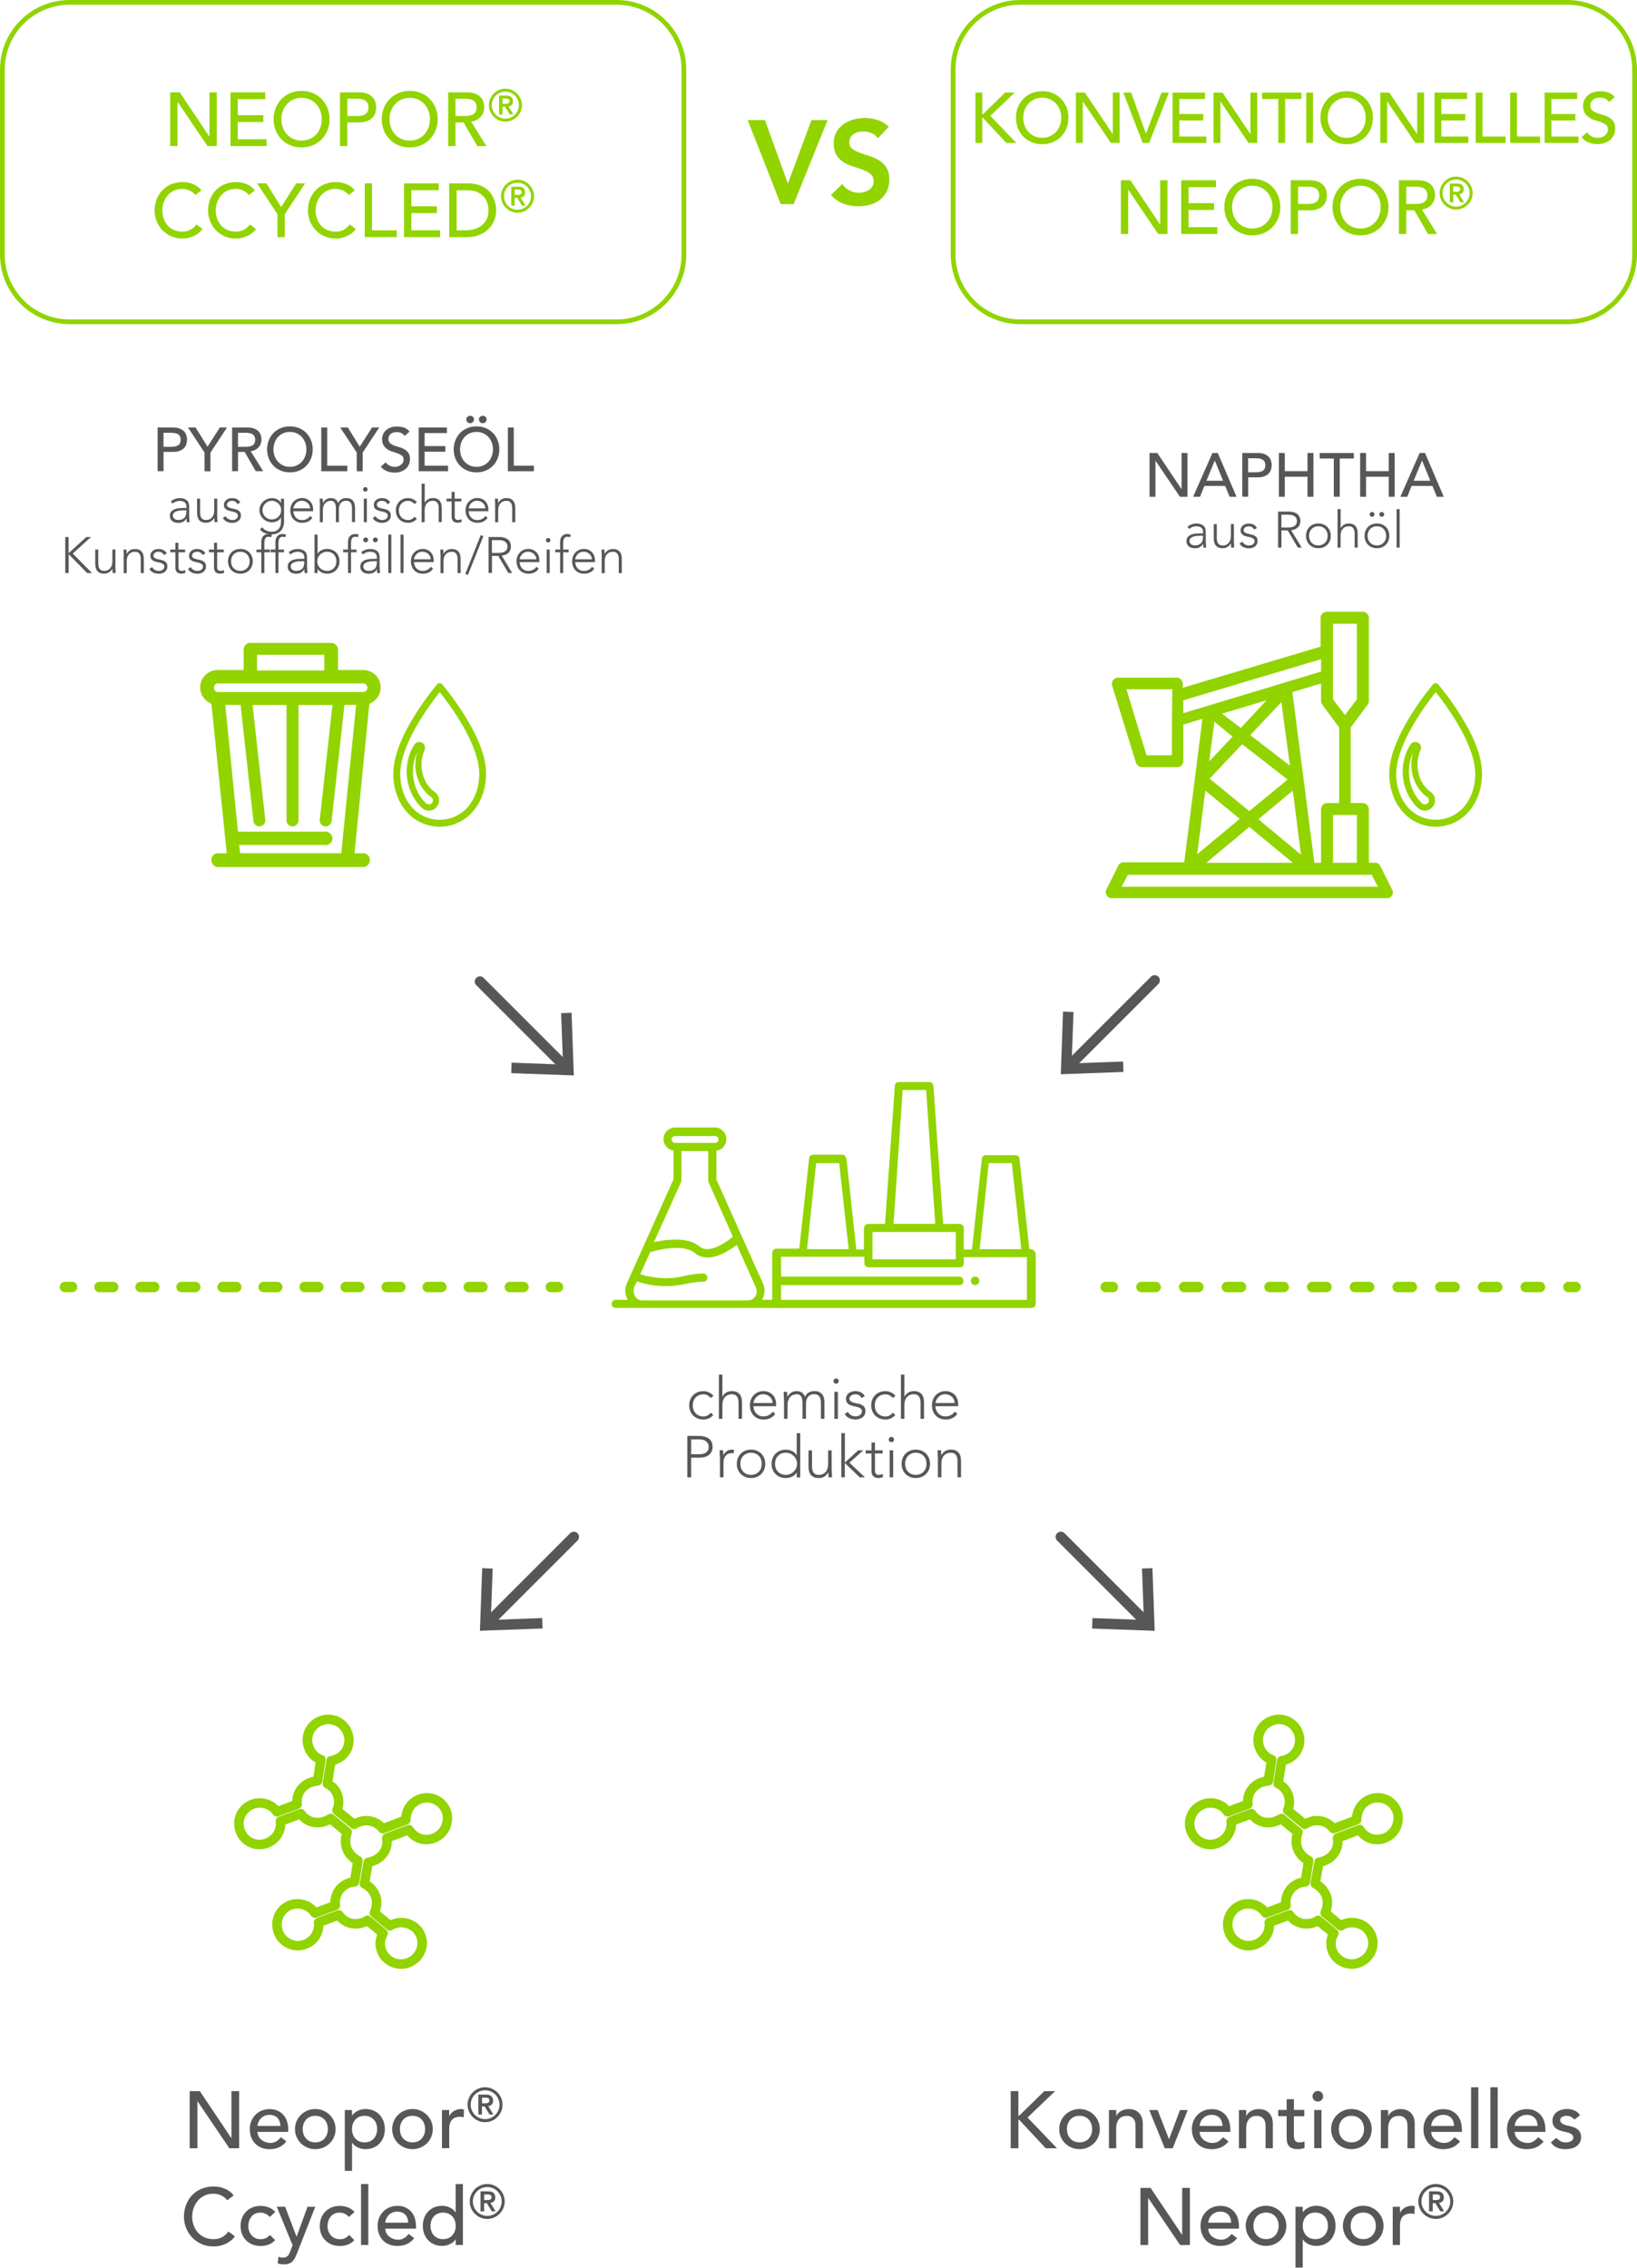 <?xml version="1.0" encoding="UTF-8"?>
<svg id="Livello_2" data-name="Livello 2" xmlns="http://www.w3.org/2000/svg" viewBox="0 0 345.12 478.14">
  <defs>
    <style>
      .cls-1 {
        fill: #91d400;
      }

      .cls-2 {
        fill: #575756;
      }
    </style>
  </defs>
  <g id="Livello_1-2" data-name="Livello 1">
    <g>
      <path class="cls-2" d="m39.99,440.91h2.14l6.63,9.89h.03v-9.89h1.63v12.04h-2.07l-6.7-9.89h-.03v9.89h-1.63v-12.04Z"/>
      <path class="cls-2" d="m54.29,449.48c0,.35.08.67.23.96s.35.54.6.74c.25.2.54.36.87.48.33.11.67.17,1.02.17.48,0,.89-.11,1.24-.33.35-.22.67-.51.97-.88l1.16.88c-.85,1.1-2.04,1.65-3.57,1.65-.63,0-1.21-.11-1.73-.32-.52-.21-.95-.51-1.31-.89-.36-.38-.63-.83-.82-1.34-.19-.52-.29-1.07-.29-1.68s.1-1.16.31-1.67c.21-.52.5-.96.87-1.34.37-.38.81-.68,1.32-.89.51-.21,1.06-.32,1.67-.32.71,0,1.32.12,1.81.38.49.25.9.57,1.22.98.32.4.55.86.69,1.36.14.51.21,1.02.21,1.54v.54h-6.46Zm4.83-1.22c-.01-.34-.07-.65-.16-.94-.1-.28-.24-.53-.43-.74-.19-.21-.43-.38-.72-.49-.29-.12-.63-.18-1.01-.18s-.72.07-1.03.21c-.31.14-.58.32-.79.55-.22.23-.38.48-.5.76-.12.28-.18.55-.18.82h4.83Z"/>
      <path class="cls-2" d="m62.19,448.91c0-.59.11-1.14.33-1.65.22-.51.52-.96.91-1.34.39-.38.84-.69,1.36-.91.52-.22,1.08-.33,1.68-.33s1.16.11,1.68.33c.52.22.97.52,1.36.91.39.39.69.83.91,1.34s.33,1.06.33,1.65-.11,1.14-.33,1.66-.52.96-.91,1.34c-.39.38-.84.68-1.36.9-.52.22-1.08.33-1.68.33s-1.16-.11-1.68-.33c-.52-.22-.98-.52-1.36-.9-.39-.38-.69-.83-.91-1.34-.22-.52-.33-1.07-.33-1.66Zm1.63,0c0,.41.06.79.19,1.13.12.35.3.64.53.88s.5.44.83.58c.33.14.7.21,1.1.21s.78-.07,1.1-.21c.33-.14.61-.33.83-.58s.4-.54.53-.88c.12-.35.19-.72.19-1.13s-.06-.78-.19-1.13c-.12-.35-.3-.64-.53-.88s-.5-.44-.83-.58c-.33-.14-.7-.21-1.1-.21s-.78.07-1.1.21c-.33.14-.61.33-.83.58s-.4.54-.53.88c-.12.35-.19.72-.19,1.13Z"/>
      <path class="cls-2" d="m72.68,444.89h1.53v1.15h.03c.29-.43.7-.76,1.22-1,.52-.24,1.05-.36,1.59-.36.62,0,1.19.11,1.69.32.5.22.94.52,1.29.9.36.38.63.84.82,1.35.19.52.29,1.07.29,1.66s-.1,1.16-.29,1.68c-.19.52-.47.96-.82,1.34-.36.38-.79.68-1.29.89s-1.07.32-1.69.32c-.58,0-1.12-.12-1.63-.37-.51-.24-.9-.58-1.17-1h-.03v5.95h-1.53v-12.85Zm4.18,1.22c-.41,0-.78.07-1.1.21-.33.14-.61.33-.83.58s-.4.54-.53.88c-.12.35-.19.72-.19,1.13s.06.79.19,1.13c.12.35.3.64.53.88s.5.44.83.58c.33.14.7.21,1.1.21s.78-.07,1.1-.21c.33-.14.61-.33.83-.58s.4-.54.53-.88c.12-.35.19-.72.19-1.13s-.06-.78-.19-1.13c-.12-.35-.3-.64-.53-.88s-.5-.44-.83-.58c-.33-.14-.7-.21-1.1-.21Z"/>
      <path class="cls-2" d="m82.68,448.91c0-.59.11-1.14.33-1.65.22-.51.52-.96.91-1.34.38-.38.84-.69,1.36-.91.52-.22,1.08-.33,1.68-.33s1.16.11,1.68.33.97.52,1.36.91c.38.39.69.83.91,1.34.22.51.33,1.06.33,1.65s-.11,1.14-.33,1.66c-.22.52-.52.96-.91,1.34-.39.38-.84.68-1.36.9s-1.08.33-1.68.33-1.16-.11-1.68-.33c-.52-.22-.98-.52-1.36-.9-.39-.38-.69-.83-.91-1.34-.22-.52-.33-1.07-.33-1.66Zm1.63,0c0,.41.06.79.19,1.13.12.35.3.64.53.88s.5.44.83.58c.33.14.7.21,1.11.21s.78-.07,1.1-.21c.33-.14.61-.33.83-.58s.4-.54.53-.88.19-.72.19-1.13-.06-.78-.19-1.13-.3-.64-.53-.88-.5-.44-.83-.58c-.33-.14-.7-.21-1.1-.21s-.78.07-1.11.21c-.33.14-.61.33-.83.58s-.4.54-.53.88c-.12.35-.19.72-.19,1.13Z"/>
      <path class="cls-2" d="m93.17,444.89h1.53v1.24h.03c.1-.21.24-.41.41-.59s.36-.33.57-.45.44-.22.69-.3c.25-.07.5-.11.75-.11s.48.04.68.1l-.07,1.65c-.12-.04-.25-.06-.37-.09-.12-.02-.25-.03-.37-.03-.75,0-1.32.21-1.72.63-.4.42-.59,1.07-.59,1.96v4.04h-1.53v-8.06Z"/>
      <path class="cls-2" d="m98.58,443.77c0-.51.1-.99.29-1.43.2-.45.46-.84.79-1.17.33-.33.72-.6,1.17-.79.45-.19.92-.29,1.43-.29s.99.1,1.43.29c.45.2.84.46,1.17.79.33.33.6.72.79,1.17.2.45.29.92.29,1.43s-.1.99-.29,1.43c-.19.45-.46.84-.79,1.17-.33.33-.72.6-1.17.79-.45.2-.92.29-1.43.29s-.99-.1-1.43-.29c-.45-.19-.84-.46-1.17-.79-.33-.33-.6-.72-.79-1.17-.19-.45-.29-.92-.29-1.43Zm.65,0c0,.42.08.81.24,1.18.16.37.38.69.65.97s.6.49.97.65c.37.16.76.24,1.18.24s.81-.08,1.18-.24c.37-.16.69-.38.97-.65.27-.27.49-.6.65-.97.16-.37.24-.76.24-1.18s-.08-.81-.24-1.18c-.16-.37-.38-.69-.65-.97-.27-.28-.6-.49-.97-.65-.37-.16-.76-.24-1.18-.24s-.81.08-1.18.24c-.37.16-.69.38-.97.65-.27.27-.49.6-.65.97-.16.37-.24.76-.24,1.18Zm1.62-2.13h1.62c.51,0,.88.11,1.12.33.24.22.36.53.36.94,0,.37-.09.65-.29.83-.19.19-.43.29-.72.33l1.09,1.78h-.81l-1.05-1.72h-.56v1.72h-.77v-4.21Zm.77,1.83h.56c.12,0,.24,0,.36-.01.12-.01.23-.04.32-.08.1-.04.17-.1.23-.18.06-.08.09-.19.09-.33s-.03-.25-.09-.33c-.06-.08-.14-.14-.23-.18s-.2-.06-.32-.07c-.12,0-.24,0-.36,0h-.56v1.18Z"/>
      <path class="cls-2" d="m47.91,463.91c-.34-.44-.77-.78-1.29-1.02-.52-.24-1.06-.36-1.62-.36-.68,0-1.29.13-1.84.38-.55.26-1.02.6-1.41,1.05-.39.44-.69.96-.91,1.55s-.32,1.23-.32,1.91c0,.63.1,1.24.31,1.8s.5,1.06.88,1.5c.39.43.86.77,1.41,1.02.56.25,1.18.38,1.89.38s1.3-.14,1.82-.43.96-.68,1.33-1.19l1.38,1.04c-.09.12-.25.3-.48.54s-.53.46-.9.7-.82.44-1.35.61-1.14.26-1.83.26c-.95,0-1.81-.18-2.58-.54-.77-.36-1.42-.84-1.96-1.43-.54-.59-.95-1.25-1.23-2-.28-.74-.43-1.49-.43-2.25,0-.93.15-1.79.46-2.57.31-.79.73-1.47,1.28-2.04s1.21-1.02,1.98-1.33c.77-.32,1.62-.48,2.55-.48.79,0,1.57.15,2.34.46.76.31,1.39.78,1.88,1.41l-1.36,1.04Z"/>
      <path class="cls-2" d="m56.87,467.43c-.28-.29-.58-.52-.89-.67-.31-.15-.68-.23-1.11-.23s-.79.08-1.1.23c-.31.15-.57.36-.78.63-.21.27-.37.57-.48.92-.11.35-.16.71-.16,1.08s.06.73.19,1.06c.12.33.3.63.53.88.23.25.5.45.82.59.32.14.67.21,1.07.21.43,0,.8-.08,1.1-.23s.59-.38.85-.67l1.09,1.09c-.4.44-.86.76-1.39.95-.53.19-1.08.29-1.67.29-.62,0-1.19-.1-1.71-.31s-.96-.49-1.33-.86c-.37-.37-.66-.81-.87-1.32-.2-.52-.31-1.09-.31-1.71s.1-1.2.31-1.72c.2-.52.49-.97.86-1.34.37-.37.81-.67,1.33-.88s1.09-.31,1.73-.31c.59,0,1.15.11,1.69.31s1.01.53,1.4.96l-1.16,1.05Z"/>
      <path class="cls-2" d="m58.35,465.29h1.77l2.39,6.29h.03l2.29-6.29h1.63l-3.83,9.79c-.14.35-.28.67-.42.96-.15.29-.32.54-.52.74-.2.21-.45.36-.74.48-.29.11-.64.17-1.06.17-.23,0-.45-.01-.69-.04-.23-.03-.45-.09-.67-.18l.19-1.39c.3.12.61.19.91.19.24,0,.44-.03.6-.09s.3-.15.42-.27c.12-.12.22-.26.3-.42.08-.16.16-.34.24-.54l.5-1.28-3.33-8.11Z"/>
      <path class="cls-2" d="m73.57,467.43c-.28-.29-.58-.52-.89-.67-.31-.15-.68-.23-1.11-.23s-.79.08-1.1.23c-.31.15-.57.36-.78.63-.21.27-.37.57-.48.92-.11.35-.16.71-.16,1.08s.06.73.19,1.06c.12.33.3.63.53.88.23.25.5.45.82.59.32.14.67.21,1.07.21.43,0,.8-.08,1.1-.23s.59-.38.85-.67l1.09,1.09c-.4.44-.86.76-1.39.95-.53.19-1.08.29-1.67.29-.62,0-1.19-.1-1.71-.31s-.96-.49-1.33-.86c-.37-.37-.66-.81-.87-1.32-.2-.52-.31-1.09-.31-1.71s.1-1.2.31-1.72c.2-.52.49-.97.86-1.34.37-.37.81-.67,1.33-.88s1.09-.31,1.73-.31c.59,0,1.15.11,1.69.31s1.01.53,1.4.96l-1.16,1.05Z"/>
      <path class="cls-2" d="m76.12,460.49h1.53v12.85h-1.53v-12.85Z"/>
      <path class="cls-2" d="m81.23,469.88c0,.35.08.67.23.96s.35.54.6.74c.25.2.54.36.87.48s.67.17,1.02.17c.48,0,.89-.11,1.24-.33s.67-.51.97-.88l1.16.88c-.85,1.1-2.04,1.65-3.57,1.65-.63,0-1.21-.11-1.73-.32-.52-.21-.95-.51-1.31-.89-.36-.38-.63-.83-.82-1.34-.19-.52-.29-1.07-.29-1.68s.1-1.16.31-1.67c.21-.52.5-.96.87-1.34.37-.38.81-.68,1.32-.89.51-.21,1.07-.32,1.67-.32.71,0,1.32.12,1.81.38.49.25.9.57,1.22.98.32.4.55.86.69,1.36.14.51.21,1.02.21,1.54v.54h-6.46Zm4.83-1.22c-.01-.34-.07-.65-.16-.94-.1-.28-.24-.53-.43-.74-.19-.21-.43-.38-.72-.49s-.63-.18-1.01-.18-.72.07-1.03.21c-.31.14-.58.32-.79.55-.22.23-.38.48-.5.76-.12.28-.18.55-.18.82h4.83Z"/>
      <path class="cls-2" d="m97.6,473.34h-1.53v-1.16h-.03c-.29.43-.7.77-1.22,1s-1.05.36-1.59.36c-.62,0-1.19-.11-1.69-.32-.5-.21-.93-.52-1.29-.9-.36-.38-.63-.83-.82-1.34-.19-.51-.29-1.06-.29-1.67s.1-1.16.29-1.67.47-.96.82-1.34c.36-.38.79-.68,1.29-.89.5-.21,1.07-.32,1.69-.32.58,0,1.12.12,1.63.37.51.24.9.58,1.17.99h.03v-5.95h1.53v12.85Zm-4.18-1.22c.41,0,.78-.07,1.1-.21.33-.14.61-.33.83-.58s.4-.54.53-.88.19-.72.19-1.13-.06-.78-.19-1.13-.3-.64-.53-.88-.5-.44-.83-.58c-.33-.14-.7-.21-1.1-.21s-.78.07-1.11.21c-.33.14-.61.33-.83.58s-.4.54-.53.88c-.12.35-.19.72-.19,1.13s.06.79.19,1.13c.12.35.3.64.53.88s.5.44.83.58c.33.14.7.21,1.11.21Z"/>
      <path class="cls-2" d="m99.04,464.17c0-.51.1-.99.29-1.43.2-.45.46-.84.79-1.17.33-.33.72-.6,1.17-.79.45-.19.92-.29,1.43-.29s.99.1,1.43.29c.45.2.84.46,1.17.79.33.33.6.72.79,1.17.2.45.29.92.29,1.43s-.1.99-.29,1.43c-.19.45-.46.84-.79,1.17-.33.33-.72.6-1.17.79-.45.2-.92.29-1.43.29s-.99-.1-1.43-.29c-.45-.19-.84-.46-1.17-.79-.33-.33-.6-.72-.79-1.17-.19-.45-.29-.92-.29-1.43Zm.65,0c0,.42.08.81.24,1.18.16.37.38.69.65.97s.6.49.97.65c.37.16.76.24,1.18.24s.81-.08,1.18-.24c.37-.16.69-.38.97-.65.27-.27.49-.6.65-.97.16-.37.24-.76.24-1.18s-.08-.81-.24-1.18c-.16-.37-.38-.69-.65-.97-.27-.28-.6-.49-.97-.65-.37-.16-.76-.24-1.18-.24s-.81.08-1.18.24c-.37.16-.69.38-.97.65-.27.27-.49.6-.65.97-.16.37-.24.76-.24,1.18Zm1.62-2.13h1.62c.51,0,.88.11,1.12.33.24.22.36.53.36.94,0,.37-.09.65-.29.83-.19.19-.43.29-.72.33l1.09,1.78h-.81l-1.05-1.72h-.56v1.72h-.77v-4.21Zm.77,1.83h.56c.12,0,.24,0,.36-.01.12-.01.23-.04.32-.08.1-.04.17-.1.23-.18.06-.08.09-.19.09-.33s-.03-.25-.09-.33c-.06-.08-.14-.14-.23-.18s-.2-.06-.32-.07c-.12,0-.24,0-.36,0h-.56v1.18Z"/>
    </g>
    <g>
      <path class="cls-2" d="m33.22,90.14h3.25c.59,0,1.08.08,1.46.24s.68.36.91.61c.22.25.38.53.46.83.09.31.13.61.13.89s-.04.58-.13.89c-.09.31-.24.59-.46.83-.22.25-.52.45-.91.61-.38.16-.87.24-1.46.24h-1.99v4.07h-1.25v-9.23Zm1.25,4.07h1.64c.24,0,.48-.02.72-.06s.45-.11.64-.21c.19-.1.34-.25.45-.45s.17-.45.17-.76-.06-.57-.17-.76c-.11-.2-.26-.35-.45-.45-.19-.1-.4-.18-.64-.21s-.48-.06-.72-.06h-1.64v2.97Z"/>
      <path class="cls-2" d="m43.13,95.43l-3.49-5.29h1.6l2.51,4.05,2.59-4.05h1.52l-3.49,5.29v3.94h-1.25v-3.94Z"/>
      <path class="cls-2" d="m48.92,90.14h3.25c.59,0,1.08.08,1.46.24s.68.36.91.61c.22.25.38.53.46.83.09.31.13.61.13.89s-.05.58-.16.85c-.1.27-.25.52-.45.74s-.43.41-.72.56c-.28.15-.6.25-.94.28l2.62,4.21h-1.56l-2.35-4.07h-1.39v4.07h-1.25v-9.23Zm1.25,4.07h1.64c.24,0,.48-.02.72-.06s.45-.11.64-.21c.19-.1.34-.25.45-.45s.17-.45.17-.76-.06-.57-.17-.76c-.11-.2-.26-.35-.45-.45-.19-.1-.4-.18-.64-.21s-.48-.06-.72-.06h-1.64v2.97Z"/>
      <path class="cls-2" d="m61.12,99.6c-.7,0-1.35-.12-1.94-.37-.59-.25-1.1-.59-1.52-1.02-.42-.43-.75-.95-.99-1.54s-.36-1.23-.36-1.92.12-1.32.36-1.92.57-1.1.99-1.54c.42-.43.93-.78,1.52-1.02.59-.25,1.24-.37,1.94-.37s1.35.12,1.94.37,1.1.59,1.52,1.02c.42.43.75.95.99,1.54.24.59.36,1.23.36,1.92s-.12,1.32-.36,1.92c-.24.59-.57,1.1-.99,1.54-.42.43-.93.78-1.52,1.02s-1.24.37-1.94.37Zm0-1.17c.53,0,1.01-.1,1.43-.29.42-.2.79-.46,1.09-.79.3-.33.54-.72.7-1.17.17-.45.25-.92.25-1.43s-.08-.98-.25-1.43-.4-.84-.7-1.17c-.3-.33-.67-.59-1.09-.79-.43-.2-.9-.29-1.43-.29s-1.01.1-1.43.29-.79.46-1.09.79c-.3.33-.54.72-.7,1.17s-.25.92-.25,1.43.08.98.25,1.43c.17.45.4.84.7,1.17s.67.59,1.09.79.9.29,1.43.29Z"/>
      <path class="cls-2" d="m67.73,90.14h1.25v8.05h4.24v1.17h-5.49v-9.23Z"/>
      <path class="cls-2" d="m75.22,95.43l-3.49-5.29h1.6l2.51,4.05,2.59-4.05h1.52l-3.49,5.29v3.94h-1.25v-3.94Z"/>
      <path class="cls-2" d="m81.29,97.44c.23.34.51.59.87.75.35.16.71.24,1.09.24.21,0,.42-.03.64-.1.22-.06.41-.16.59-.29.18-.13.32-.29.44-.48.11-.19.17-.41.17-.66,0-.36-.11-.63-.34-.81-.23-.19-.51-.34-.84-.47-.33-.13-.7-.25-1.09-.36s-.76-.28-1.09-.49-.61-.49-.84-.84c-.23-.35-.34-.83-.34-1.43,0-.27.06-.56.18-.86.12-.3.3-.58.55-.83.25-.25.58-.46.97-.63.39-.17.87-.25,1.43-.25.5,0,.99.07,1.45.21.46.14.86.42,1.21.85l-1.02.93c-.16-.24-.38-.44-.66-.59-.29-.15-.61-.22-.98-.22s-.64.05-.87.14c-.23.09-.42.21-.55.35-.14.14-.24.3-.29.46s-.08.32-.08.46c0,.39.11.69.34.9.23.21.51.38.84.51s.7.25,1.09.35c.4.1.76.25,1.09.44.33.19.61.44.84.76.23.32.34.75.34,1.31,0,.44-.08.84-.25,1.2-.17.36-.4.66-.68.9-.29.24-.63.43-1.02.56s-.81.2-1.25.2c-.59,0-1.15-.1-1.68-.31-.53-.21-.95-.53-1.26-.96l1.03-.89Z"/>
      <path class="cls-2" d="m88.26,90.14h5.96v1.17h-4.7v2.75h4.38v1.17h-4.38v2.96h4.94v1.17h-6.19v-9.23Z"/>
      <path class="cls-2" d="m100.46,99.6c-.7,0-1.35-.12-1.94-.37-.59-.25-1.1-.59-1.52-1.02-.42-.43-.75-.95-.99-1.54s-.36-1.23-.36-1.92.12-1.32.36-1.92.57-1.1.99-1.54c.42-.43.93-.78,1.52-1.02.59-.25,1.24-.37,1.94-.37s1.35.12,1.94.37,1.1.59,1.52,1.02c.42.43.75.95.99,1.54.24.59.36,1.23.36,1.92s-.12,1.32-.36,1.92c-.24.59-.57,1.1-.99,1.54-.42.43-.93.78-1.52,1.02s-1.24.37-1.94.37Zm0-1.17c.53,0,1.01-.1,1.43-.29.42-.2.79-.46,1.09-.79.3-.33.54-.72.7-1.17.17-.45.25-.92.25-1.43s-.08-.98-.25-1.43-.4-.84-.7-1.17c-.3-.33-.67-.59-1.09-.79-.43-.2-.9-.29-1.43-.29s-1.01.1-1.43.29-.79.46-1.09.79c-.3.33-.54.72-.7,1.17s-.25.92-.25,1.43.08.98.25,1.43c.17.45.4.84.7,1.17s.67.59,1.09.79.9.29,1.43.29Zm-1.33-10.76c.2,0,.38.07.55.21.17.14.25.32.25.53,0,.23-.08.43-.23.59-.15.16-.35.23-.58.23s-.43-.08-.58-.23c-.15-.16-.23-.35-.23-.59,0-.22.08-.4.25-.53.17-.14.35-.21.55-.21Zm2.66,0c.2,0,.38.07.55.21.17.14.25.32.25.53,0,.23-.08.43-.23.59-.15.16-.35.23-.58.23s-.43-.08-.58-.23c-.15-.16-.23-.35-.23-.59,0-.22.08-.4.25-.53.17-.14.35-.21.55-.21Z"/>
      <path class="cls-2" d="m107.07,90.14h1.25v8.05h4.24v1.17h-5.49v-9.23Z"/>
      <path class="cls-2" d="m39.88,108.02c0,.24,0,.46,0,.66,0,.19,0,.37.02.54s.02.32.03.46c.01.14.03.29.05.43h-.6c-.04-.24-.06-.51-.06-.8h-.02c-.19.32-.42.56-.69.71s-.62.23-1.05.23c-.21,0-.42-.03-.63-.08-.21-.05-.39-.14-.56-.26-.17-.12-.3-.27-.4-.46-.1-.19-.16-.41-.16-.68,0-.38.1-.68.29-.9.19-.22.43-.39.71-.5.28-.11.58-.18.9-.21.32-.03.6-.05.84-.05h.75v-.3c0-.43-.13-.74-.4-.92-.26-.19-.6-.28-1-.28-.57,0-1.08.19-1.51.56l-.38-.44c.24-.23.53-.4.88-.52.35-.12.69-.18,1.01-.18.6,0,1.08.14,1.44.42.36.28.54.74.54,1.37v1.21Zm-1.29-.41c-.27,0-.53.02-.79.05-.25.04-.48.1-.69.18-.2.09-.37.2-.49.34-.12.14-.18.32-.18.54,0,.15.03.29.1.4.07.12.16.21.26.29s.23.13.36.17c.13.04.27.06.4.06.34,0,.63-.05.85-.15.22-.1.4-.23.53-.39.13-.16.22-.34.27-.55.05-.2.08-.41.08-.62v-.33h-.71Z"/>
      <path class="cls-2" d="m45.79,108.7c0,.09,0,.21.01.34,0,.13.01.27.02.4,0,.14,0,.26.02.38,0,.12.01.21.01.27h-.64c0-.19-.01-.36-.02-.54,0-.17-.01-.28-.03-.33h-.03c-.13.27-.34.51-.64.7-.3.2-.65.3-1.05.3s-.7-.06-.95-.18c-.25-.12-.44-.28-.58-.48s-.23-.42-.28-.68c-.05-.26-.08-.52-.08-.79v-2.95h.64v2.92c0,.2.02.4.05.58.04.19.1.36.19.51.09.15.21.27.38.36s.37.13.63.13c.24,0,.46-.04.67-.12.21-.08.39-.21.55-.38.15-.17.28-.38.37-.63.09-.25.13-.55.13-.9v-2.48h.64v3.56Z"/>
      <path class="cls-2" d="m47.57,108.83c.14.27.34.47.6.61s.54.21.84.21c.14,0,.27-.02.41-.06s.26-.1.37-.18c.11-.08.19-.17.26-.28.07-.11.1-.24.1-.38,0-.23-.07-.4-.22-.52-.15-.11-.33-.2-.54-.27-.21-.06-.45-.12-.71-.17s-.49-.12-.71-.21c-.21-.1-.4-.23-.54-.4-.15-.17-.22-.42-.22-.73,0-.24.05-.45.15-.63.1-.18.23-.33.39-.45.16-.12.34-.21.54-.26.2-.06.4-.09.61-.09.41,0,.76.08,1.06.23.3.15.53.39.69.71l-.58.34c-.12-.23-.27-.4-.46-.52-.18-.12-.42-.18-.71-.18-.12,0-.23.02-.36.05-.13.04-.24.08-.34.15-.1.06-.18.15-.25.25-.07.1-.1.21-.1.34,0,.22.07.39.22.49s.33.19.54.25c.21.06.45.11.71.16s.49.11.71.21c.21.1.4.24.54.42s.22.44.22.78c0,.26-.05.48-.15.67s-.23.35-.4.48c-.17.13-.36.22-.57.29s-.44.1-.68.1c-.43,0-.82-.08-1.18-.25-.35-.16-.63-.42-.82-.76l.57-.39Z"/>
      <path class="cls-2" d="m59.9,109.78c0,.62-.09,1.11-.27,1.49-.18.38-.4.67-.67.88-.27.21-.56.35-.86.42-.31.07-.59.11-.84.11s-.5-.02-.74-.07c-.24-.05-.47-.11-.68-.2s-.41-.2-.58-.33c-.17-.13-.33-.28-.46-.44l.5-.47c.23.32.51.56.86.71.34.15.71.23,1.09.23.33,0,.61-.04.83-.13s.41-.2.56-.34c.15-.14.26-.29.34-.46s.14-.34.18-.5.06-.33.07-.48c0-.15.01-.27.01-.36v-.69h-.02c-.19.3-.44.54-.76.71-.32.17-.69.26-1.12.26-.36,0-.71-.07-1.03-.2-.32-.13-.6-.31-.84-.55-.24-.23-.43-.5-.57-.81-.14-.31-.21-.64-.21-.99s.07-.68.21-.99c.14-.31.33-.58.57-.8.24-.23.52-.41.84-.55.32-.14.67-.2,1.03-.2.43,0,.8.09,1.12.26s.57.41.76.71h.02v-.84h.64v4.64Zm-.62-2.22c0-.27-.05-.53-.16-.77s-.24-.45-.42-.62c-.18-.18-.38-.31-.62-.42-.24-.1-.5-.16-.77-.16s-.53.05-.77.16c-.24.1-.45.24-.62.42-.18.18-.32.38-.42.62s-.16.5-.16.77.05.53.16.77c.1.24.24.45.42.62.17.18.38.31.62.42.24.1.5.16.77.16s.53-.05.77-.16c.24-.1.45-.24.62-.42.17-.18.31-.38.42-.62.1-.24.16-.5.16-.77Z"/>
      <path class="cls-2" d="m65.86,109.16c-.25.38-.56.65-.93.82s-.77.25-1.22.25c-.38,0-.72-.06-1.03-.19s-.57-.31-.79-.54c-.22-.23-.39-.51-.51-.83s-.18-.67-.18-1.06.06-.72.18-1.03c.12-.32.29-.59.52-.82.22-.23.48-.41.78-.55.3-.13.63-.2,1-.2s.71.07,1,.2.53.31.73.53c.2.22.35.47.45.75.1.28.15.56.15.85v.45h-4.16c0,.13.03.31.08.52s.15.42.29.62c.14.2.33.37.57.52.24.14.55.21.93.21.33,0,.65-.08.96-.24.31-.16.54-.37.71-.64l.47.4Zm-.49-1.96c0-.22-.04-.43-.13-.62-.09-.19-.21-.36-.37-.51-.15-.15-.34-.26-.55-.35-.21-.09-.43-.13-.67-.13-.35,0-.64.07-.88.21-.23.14-.42.31-.55.49s-.23.37-.29.54c-.06.18-.09.29-.09.36h3.52Z"/>
      <path class="cls-2" d="m67.45,106.53c0-.09,0-.21-.01-.34,0-.13-.01-.27-.02-.4,0-.13,0-.26-.02-.38,0-.12-.01-.21-.01-.27h.64c0,.19.01.37.02.54s.01.28.03.33h.03c.13-.27.34-.51.64-.7.3-.2.65-.29,1.05-.29.33,0,.63.08.9.25.27.17.47.44.59.82.16-.37.39-.64.7-.82.31-.17.64-.26.98-.26.39,0,.7.06.94.18.24.12.43.28.57.48.14.2.24.42.29.68s.08.52.08.79v2.95h-.64v-2.92c0-.2-.02-.39-.05-.58-.04-.19-.1-.36-.19-.51-.09-.15-.21-.27-.38-.36-.16-.09-.37-.13-.63-.13-.3,0-.55.05-.74.17s-.35.25-.46.42c-.11.17-.19.36-.24.56-.05.2-.07.39-.07.57v2.79h-.64v-2.98c0-.46-.08-.83-.25-1.11s-.43-.42-.78-.42c-.24,0-.46.04-.67.12s-.39.21-.55.38c-.15.17-.28.38-.36.63-.09.25-.13.55-.13.9v2.48h-.64v-3.56Z"/>
      <path class="cls-2" d="m76.54,103.18c0-.14.05-.25.14-.34.09-.09.21-.14.34-.14s.25.05.34.14c.09.09.14.21.14.34s-.05.25-.14.34-.21.14-.34.14-.25-.05-.34-.14-.14-.21-.14-.34Zm.16,1.96h.64v4.96h-.64v-4.96Z"/>
      <path class="cls-2" d="m79.17,108.83c.14.27.34.47.6.61s.54.21.84.21c.14,0,.27-.02.41-.06s.26-.1.37-.18c.11-.08.19-.17.26-.28.07-.11.1-.24.1-.38,0-.23-.07-.4-.22-.52-.15-.11-.33-.2-.54-.27-.21-.06-.45-.12-.71-.17s-.49-.12-.71-.21c-.21-.1-.4-.23-.54-.4-.15-.17-.22-.42-.22-.73,0-.24.05-.45.15-.63.1-.18.23-.33.39-.45.16-.12.34-.21.54-.26.2-.06.4-.09.61-.09.41,0,.76.08,1.06.23.3.15.53.39.69.71l-.58.34c-.12-.23-.27-.4-.46-.52-.18-.12-.42-.18-.71-.18-.12,0-.23.02-.36.05-.13.04-.24.08-.34.15-.1.06-.18.15-.25.25-.07.1-.1.21-.1.34,0,.22.07.39.22.49s.33.19.54.25c.21.06.45.11.71.16s.49.11.71.21c.21.1.4.24.54.42s.22.44.22.78c0,.26-.05.48-.15.67s-.23.35-.4.48c-.17.13-.36.22-.57.29s-.44.1-.68.1c-.43,0-.82-.08-1.18-.25-.35-.16-.63-.42-.82-.76l.57-.39Z"/>
      <path class="cls-2" d="m87.89,109.37c-.24.29-.52.51-.83.65-.31.14-.64.21-1,.21-.38,0-.73-.06-1.05-.19-.32-.13-.6-.31-.83-.54-.23-.23-.41-.51-.54-.83s-.19-.67-.19-1.05.06-.73.19-1.04.31-.59.54-.83c.23-.23.5-.41.83-.54.32-.13.67-.19,1.05-.19s.7.08,1.01.23c.31.15.59.36.83.63l-.52.39c-.19-.21-.39-.37-.61-.49s-.46-.18-.72-.18c-.3,0-.57.05-.82.16-.24.11-.45.25-.62.44-.17.18-.3.4-.39.64s-.13.51-.13.79.04.54.13.79c.09.25.22.46.39.64.17.18.38.33.62.43.24.11.52.16.82.16.27,0,.52-.06.75-.19.23-.12.42-.29.58-.5l.49.41Z"/>
      <path class="cls-2" d="m88.9,101.98h.64v4.02h.02c.13-.27.34-.51.64-.7.3-.2.65-.29,1.05-.29s.7.06.94.18c.24.12.43.28.57.48.14.2.24.42.29.68s.08.52.08.79v2.95h-.64v-2.92c0-.2-.02-.39-.05-.58-.04-.19-.1-.36-.19-.51-.09-.15-.21-.27-.38-.36-.16-.09-.37-.13-.63-.13-.24,0-.46.04-.67.12s-.39.21-.55.38c-.15.17-.28.38-.36.63-.09.25-.13.55-.13.9v2.48h-.64v-8.11Z"/>
      <path class="cls-2" d="m97.29,105.72h-1.42v3.23c0,.22.06.39.18.51.12.12.29.18.5.18.12,0,.25-.02.37-.05s.25-.07.36-.12l.05.58c-.12.04-.26.08-.42.12-.16.04-.3.05-.42.05-.23,0-.43-.03-.59-.1-.17-.07-.3-.16-.4-.27-.1-.11-.17-.25-.22-.4s-.07-.32-.07-.5v-3.23h-1.07v-.58h1.07v-1.43h.64v1.43h1.42v.58Z"/>
      <path class="cls-2" d="m102.81,109.16c-.25.38-.56.65-.93.82s-.77.25-1.22.25c-.38,0-.72-.06-1.03-.19s-.57-.31-.79-.54c-.22-.23-.39-.51-.51-.83s-.18-.67-.18-1.06.06-.72.18-1.03c.12-.32.29-.59.52-.82.22-.23.48-.41.78-.55.3-.13.63-.2,1-.2s.71.07,1,.2.53.31.73.53c.2.22.35.47.45.75.1.28.15.56.15.85v.45h-4.16c0,.13.03.31.08.52s.15.42.29.62c.14.2.33.37.57.52.24.14.55.21.93.21.33,0,.65-.08.96-.24.31-.16.54-.37.71-.64l.47.4Zm-.49-1.96c0-.22-.04-.43-.13-.62-.09-.19-.21-.36-.37-.51-.15-.15-.34-.26-.55-.35-.21-.09-.43-.13-.67-.13-.35,0-.64.07-.88.21-.23.14-.42.31-.55.49s-.23.37-.29.54c-.06.18-.09.29-.09.36h3.52Z"/>
      <path class="cls-2" d="m104.4,106.53c0-.09,0-.21-.01-.34,0-.13-.01-.27-.02-.4,0-.13,0-.26-.02-.38,0-.12-.01-.21-.01-.27h.64c0,.19.01.37.02.54s.01.28.03.33h.03c.13-.27.34-.51.64-.7.3-.2.65-.29,1.05-.29s.7.06.94.18c.24.12.43.28.57.48.14.2.24.42.29.68s.08.52.08.79v2.95h-.64v-2.92c0-.2-.02-.39-.05-.58-.04-.19-.1-.36-.19-.51-.09-.15-.21-.27-.38-.36-.16-.09-.37-.13-.63-.13-.24,0-.46.04-.67.12s-.39.21-.55.38c-.15.17-.28.38-.36.63-.09.25-.13.55-.13.9v2.48h-.64v-3.56Z"/>
      <path class="cls-2" d="m13.75,113.23h.71v3.35h.06l3.68-3.35h.98l-3.84,3.48,4.06,4.12h-1.02l-3.85-3.93h-.06v3.93h-.71v-7.6Z"/>
      <path class="cls-2" d="m24.32,119.43c0,.09,0,.21.01.34,0,.13.01.27.02.4s0,.26.02.38c0,.12.01.21.01.27h-.64c0-.19-.01-.37-.02-.54,0-.17-.01-.28-.03-.33h-.03c-.13.27-.34.51-.64.7s-.65.3-1.05.3-.7-.06-.95-.18c-.25-.12-.44-.28-.58-.48-.14-.2-.23-.42-.28-.68s-.08-.52-.08-.79v-2.95h.64v2.92c0,.2.02.39.05.58.04.19.1.36.19.51.09.15.21.27.38.36.16.09.37.13.63.13.24,0,.46-.04.67-.12s.39-.21.55-.38c.15-.17.28-.38.37-.63.09-.25.13-.55.13-.9v-2.48h.64v3.56Z"/>
      <path class="cls-2" d="m26.09,117.27c0-.09,0-.21-.01-.34,0-.13-.01-.27-.02-.4,0-.14,0-.26-.02-.38s-.01-.21-.01-.27h.64c0,.19.01.36.02.54s.01.28.03.33h.03c.13-.27.34-.51.64-.7.3-.2.65-.29,1.05-.29s.7.06.94.18c.24.12.43.28.57.48.14.2.24.42.29.68.05.26.08.52.08.79v2.95h-.64v-2.92c0-.2-.02-.39-.05-.58-.04-.19-.1-.36-.19-.51s-.21-.27-.38-.36c-.16-.09-.37-.13-.63-.13-.24,0-.46.04-.67.12-.21.08-.39.21-.55.38-.15.17-.28.38-.36.63-.09.25-.13.55-.13.9v2.48h-.64v-3.56Z"/>
      <path class="cls-2" d="m32.07,119.56c.14.26.34.47.6.61.26.14.54.21.84.21.14,0,.27-.02.41-.06s.26-.1.37-.18.19-.17.26-.28c.07-.11.1-.24.1-.38,0-.23-.07-.4-.22-.52-.15-.11-.33-.2-.54-.27s-.45-.12-.71-.17c-.26-.05-.49-.12-.71-.21-.21-.1-.4-.23-.54-.4-.15-.17-.22-.42-.22-.73,0-.24.05-.45.15-.63.1-.18.23-.33.39-.45.16-.12.34-.21.54-.26s.4-.09.61-.09c.41,0,.76.08,1.06.23s.53.39.69.71l-.58.34c-.12-.23-.27-.4-.46-.52-.18-.12-.42-.18-.71-.18-.12,0-.23.02-.36.05-.13.04-.24.08-.34.15-.1.06-.18.15-.25.25s-.1.21-.1.34c0,.22.07.39.22.49s.33.19.54.25c.21.06.45.11.71.16s.49.11.71.21c.21.1.4.24.54.42.15.18.22.44.22.78,0,.26-.05.48-.15.67s-.23.35-.4.48c-.17.13-.36.22-.57.29s-.44.1-.68.1c-.43,0-.82-.08-1.18-.25-.35-.16-.63-.42-.82-.76l.57-.39Z"/>
      <path class="cls-2" d="m39.05,116.45h-1.42v3.23c0,.22.06.39.18.51.12.12.29.18.5.18.12,0,.25-.02.37-.05.12-.03.25-.07.36-.12l.05.58c-.12.04-.26.08-.42.12-.16.04-.3.05-.42.05-.23,0-.43-.04-.59-.1-.17-.07-.3-.16-.4-.27-.1-.11-.17-.25-.22-.4-.05-.15-.07-.32-.07-.5v-3.23h-1.07v-.58h1.07v-1.43h.64v1.43h1.42v.58Z"/>
      <path class="cls-2" d="m40.21,119.56c.14.26.34.47.6.61.26.14.54.21.84.21.14,0,.27-.02.41-.06s.26-.1.37-.18.19-.17.26-.28c.07-.11.1-.24.1-.38,0-.23-.07-.4-.22-.52-.15-.11-.33-.2-.54-.27s-.45-.12-.71-.17c-.26-.05-.49-.12-.71-.21-.21-.1-.4-.23-.54-.4-.15-.17-.22-.42-.22-.73,0-.24.05-.45.15-.63.1-.18.23-.33.39-.45.16-.12.34-.21.54-.26s.4-.09.61-.09c.41,0,.76.08,1.06.23s.53.39.69.71l-.58.34c-.12-.23-.27-.4-.46-.52-.18-.12-.42-.18-.71-.18-.12,0-.23.02-.36.05-.13.04-.24.08-.34.15-.1.06-.18.15-.25.25s-.1.21-.1.34c0,.22.07.39.22.49s.33.19.54.25c.21.06.45.11.71.16s.49.11.71.21c.21.1.4.24.54.42.15.18.22.44.22.78,0,.26-.05.48-.15.67s-.23.35-.4.48c-.17.13-.36.22-.57.29s-.44.1-.68.1c-.43,0-.82-.08-1.18-.25-.35-.16-.63-.42-.82-.76l.57-.39Z"/>
      <path class="cls-2" d="m47.2,116.45h-1.42v3.23c0,.22.06.39.18.51.12.12.29.18.5.18.12,0,.25-.02.37-.05.12-.03.25-.07.36-.12l.05.58c-.12.04-.26.08-.42.12-.16.04-.3.05-.42.05-.23,0-.43-.04-.59-.1-.17-.07-.3-.16-.4-.27-.1-.11-.17-.25-.22-.4-.05-.15-.07-.32-.07-.5v-3.23h-1.07v-.58h1.07v-1.43h.64v1.43h1.42v.58Z"/>
      <path class="cls-2" d="m48.07,118.35c0-.38.06-.73.19-1.05s.31-.59.54-.83c.23-.23.5-.41.83-.54.32-.13.67-.19,1.05-.19s.73.06,1.05.19c.32.13.59.31.83.54s.41.51.54.83.19.67.19,1.05-.06.73-.19,1.05-.31.59-.54.83c-.23.23-.51.41-.83.54s-.67.19-1.05.19-.73-.06-1.05-.19c-.32-.13-.6-.31-.83-.54-.23-.23-.41-.51-.54-.83s-.19-.67-.19-1.05Zm.64,0c0,.28.04.54.13.79s.22.46.39.64c.17.18.38.33.62.43.24.11.52.16.82.16s.57-.05.82-.16c.24-.11.45-.25.62-.43.17-.18.3-.4.39-.64s.13-.51.13-.79-.04-.54-.13-.79c-.09-.25-.22-.46-.39-.64-.17-.18-.38-.33-.62-.43-.24-.11-.52-.16-.82-.16s-.57.05-.82.16c-.24.11-.45.25-.62.43-.17.18-.3.4-.39.64-.09.25-.13.51-.13.79Z"/>
      <path class="cls-2" d="m55.09,116.45h-1.03v-.58h1.03v-1.62c0-.32.05-.59.14-.8s.22-.38.36-.51c.14-.13.3-.22.48-.27.18-.05.34-.08.5-.08.3,0,.55.04.74.13l-.13.56c-.14-.07-.34-.11-.58-.11-.58,0-.87.44-.87,1.32v1.38h1.16v.58h-1.16v4.38h-.64v-4.38Z"/>
      <path class="cls-2" d="m58.07,116.45h-1.03v-.58h1.03v-1.62c0-.32.05-.59.14-.8s.22-.38.36-.51c.14-.13.3-.22.48-.27.18-.05.34-.08.5-.08.3,0,.55.04.74.13l-.13.56c-.14-.07-.34-.11-.58-.11-.58,0-.87.44-.87,1.32v1.38h1.16v.58h-1.16v4.38h-.64v-4.38Z"/>
      <path class="cls-2" d="m64.73,118.75c0,.24,0,.46,0,.65,0,.19,0,.37.02.54,0,.16.02.32.03.46s.03.29.05.43h-.6c-.04-.24-.06-.51-.06-.8h-.02c-.19.32-.42.56-.69.71-.28.15-.62.23-1.05.23-.21,0-.42-.03-.63-.08-.21-.05-.39-.14-.56-.26-.17-.12-.3-.27-.4-.46-.1-.19-.16-.41-.16-.68,0-.38.1-.68.29-.9s.43-.39.71-.5c.28-.11.58-.18.9-.21s.6-.05.84-.05h.75v-.3c0-.43-.13-.74-.4-.92s-.6-.28-1-.28c-.57,0-1.08.19-1.51.56l-.38-.44c.24-.23.53-.4.88-.52.35-.12.69-.18,1.01-.18.6,0,1.08.14,1.44.42.36.28.54.74.54,1.37v1.21Zm-1.29-.41c-.27,0-.53.02-.79.05s-.48.1-.69.18c-.2.09-.37.2-.49.34-.12.14-.18.32-.18.54,0,.15.03.28.1.4s.16.21.26.29c.11.07.23.13.36.17.13.04.27.06.4.06.34,0,.63-.05.85-.15.22-.1.4-.23.53-.39.13-.16.22-.34.27-.55.05-.2.08-.41.08-.62v-.33h-.71Z"/>
      <path class="cls-2" d="m66.31,112.72h.64v4.02h.02c.1-.17.22-.32.38-.45s.31-.23.49-.31c.18-.08.36-.14.55-.18.19-.04.38-.06.57-.06.38,0,.73.06,1.05.19.32.13.59.31.83.54s.41.51.54.83.19.67.19,1.05-.06.73-.19,1.05-.31.59-.54.83c-.23.23-.51.41-.83.54s-.67.19-1.05.19c-.19,0-.38-.02-.57-.06-.19-.04-.38-.1-.55-.18-.17-.08-.34-.19-.49-.31s-.28-.27-.38-.45h-.02v.87h-.64v-8.11Zm.58,5.63c0,.28.05.54.16.79.11.25.25.46.44.64.19.18.4.33.65.43.25.11.52.16.82.16s.57-.05.82-.16c.24-.11.45-.25.62-.43.17-.18.3-.4.39-.64.09-.25.13-.51.13-.79s-.04-.54-.13-.79c-.09-.25-.22-.46-.39-.64-.17-.18-.38-.33-.62-.43-.24-.11-.52-.16-.82-.16s-.56.05-.82.16c-.25.11-.47.25-.65.43-.19.18-.33.4-.44.64-.11.25-.16.51-.16.79Z"/>
      <path class="cls-2" d="m73.37,116.45h-1.03v-.58h1.03v-1.62c0-.32.05-.59.14-.8s.22-.38.36-.51c.14-.13.3-.22.48-.27.18-.05.34-.08.5-.08.3,0,.55.04.74.13l-.13.56c-.14-.07-.34-.11-.58-.11-.58,0-.87.44-.87,1.32v1.38h1.16v.58h-1.16v4.38h-.64v-4.38Z"/>
      <path class="cls-2" d="m80.03,118.75c0,.24,0,.46,0,.65,0,.19,0,.37.02.54,0,.16.02.32.03.46s.03.29.05.43h-.6c-.04-.24-.06-.51-.06-.8h-.02c-.19.32-.42.56-.69.71-.28.15-.62.23-1.05.23-.21,0-.42-.03-.63-.08-.21-.05-.39-.14-.56-.26-.17-.12-.3-.27-.4-.46-.1-.19-.16-.41-.16-.68,0-.38.1-.68.29-.9s.43-.39.71-.5c.28-.11.58-.18.9-.21s.6-.05.84-.05h.75v-.3c0-.43-.13-.74-.4-.92s-.6-.28-1-.28c-.57,0-1.08.19-1.51.56l-.38-.44c.24-.23.53-.4.88-.52.35-.12.69-.18,1.01-.18.6,0,1.08.14,1.44.42.36.28.54.74.54,1.37v1.21Zm-3.46-4.92c0-.14.05-.26.15-.36s.22-.15.37-.15.26.05.37.15.15.22.15.36-.05.26-.15.36c-.1.1-.22.15-.37.15s-.26-.05-.37-.15c-.1-.1-.15-.22-.15-.36Zm2.17,4.51c-.27,0-.53.02-.79.05s-.48.1-.69.18c-.2.09-.37.2-.49.34-.12.14-.18.32-.18.54,0,.15.03.28.1.4s.16.21.26.29c.11.07.23.13.36.17.13.04.27.06.4.06.34,0,.63-.05.85-.15.22-.1.4-.23.53-.39.13-.16.22-.34.27-.55.05-.2.08-.41.08-.62v-.33h-.71Zm-.13-4.51c0-.14.05-.26.15-.36s.22-.15.37-.15.26.05.37.15.15.22.15.36-.05.26-.15.36c-.1.1-.22.15-.37.15s-.26-.05-.37-.15c-.1-.1-.15-.22-.15-.36Z"/>
      <path class="cls-2" d="m81.86,112.72h.64v8.11h-.64v-8.11Z"/>
      <path class="cls-2" d="m84.44,112.72h.64v8.11h-.64v-8.11Z"/>
      <path class="cls-2" d="m91.29,119.9c-.25.38-.56.65-.93.81-.37.17-.77.25-1.22.25-.38,0-.72-.06-1.03-.19s-.57-.31-.79-.54c-.22-.23-.39-.51-.51-.83s-.18-.67-.18-1.06.06-.71.18-1.03c.12-.32.29-.59.52-.82.22-.23.48-.41.78-.55.3-.13.63-.2,1-.2s.71.07,1,.2c.29.13.53.31.73.53.2.22.35.47.45.75.1.28.15.56.15.85v.45h-4.16c0,.14.03.31.08.52s.15.42.29.62c.14.2.33.37.57.51.24.14.55.21.93.21.33,0,.65-.08.96-.24.31-.16.54-.37.71-.64l.47.4Zm-.49-1.96c0-.22-.04-.43-.13-.62-.09-.19-.21-.36-.37-.51-.15-.15-.34-.26-.55-.35-.21-.09-.43-.13-.67-.13-.35,0-.64.07-.88.21s-.42.31-.55.49c-.14.19-.23.37-.29.54-.06.18-.09.29-.09.36h3.52Z"/>
      <path class="cls-2" d="m92.88,117.27c0-.09,0-.21-.01-.34,0-.13-.01-.27-.02-.4,0-.14,0-.26-.02-.38s-.01-.21-.01-.27h.64c0,.19.01.36.02.54s.01.28.03.33h.03c.13-.27.34-.51.64-.7.3-.2.65-.29,1.05-.29s.7.06.94.18c.24.12.43.28.57.48.14.2.24.42.29.68.05.26.08.52.08.79v2.95h-.64v-2.92c0-.2-.02-.39-.05-.58-.04-.19-.1-.36-.19-.51s-.21-.27-.38-.36c-.16-.09-.37-.13-.63-.13-.24,0-.46.04-.67.12-.21.08-.39.21-.55.38-.15.17-.28.38-.36.63-.09.25-.13.55-.13.9v2.48h-.64v-3.56Z"/>
      <path class="cls-2" d="m101.35,112.84l.56.19-3.25,8.18-.57-.19,3.26-8.18Z"/>
      <path class="cls-2" d="m103,113.23h2c.1,0,.24,0,.41,0,.17,0,.36.03.56.06.2.04.4.09.61.17.21.08.39.19.56.34.17.15.3.34.41.57.11.23.16.51.16.84,0,.36-.06.67-.19.9-.13.24-.28.43-.47.57s-.4.26-.63.33c-.23.07-.45.12-.65.15l2.21,3.65h-.81l-2.13-3.61h-1.32v3.61h-.71v-7.6Zm.71,3.35h1.5c.37,0,.67-.05.91-.14s.41-.21.54-.34c.13-.14.22-.28.26-.44s.07-.3.07-.43-.02-.27-.07-.43-.13-.3-.26-.44c-.13-.14-.31-.25-.54-.34-.23-.09-.54-.14-.91-.14h-1.5v2.7Z"/>
      <path class="cls-2" d="m113.56,119.9c-.25.38-.56.65-.93.81-.37.17-.77.25-1.22.25-.38,0-.72-.06-1.03-.19s-.57-.31-.79-.54c-.22-.23-.39-.51-.51-.83s-.18-.67-.18-1.06.06-.71.18-1.03c.12-.32.29-.59.52-.82.22-.23.48-.41.78-.55.3-.13.63-.2,1-.2s.71.07,1,.2c.29.13.53.31.73.53.2.22.35.47.45.75.1.28.15.56.15.85v.45h-4.16c0,.14.03.31.08.52s.15.42.29.62c.14.2.33.37.57.51.24.14.55.21.93.21.33,0,.65-.08.96-.24.31-.16.54-.37.71-.64l.47.4Zm-.49-1.96c0-.22-.04-.43-.13-.62-.09-.19-.21-.36-.37-.51-.15-.15-.34-.26-.55-.35-.21-.09-.43-.13-.67-.13-.35,0-.64.07-.88.21s-.42.31-.55.49c-.14.19-.23.37-.29.54-.06.18-.09.29-.09.36h3.52Z"/>
      <path class="cls-2" d="m115.09,113.91c0-.14.05-.25.14-.34.09-.09.21-.14.34-.14s.25.05.34.14c.09.09.14.21.14.34s-.05.25-.14.34c-.09.09-.21.14-.34.14s-.25-.05-.34-.14c-.09-.09-.14-.21-.14-.34Zm.16,1.96h.64v4.96h-.64v-4.96Z"/>
      <path class="cls-2" d="m118.09,116.45h-1.03v-.58h1.03v-1.62c0-.32.05-.59.14-.8s.22-.38.36-.51c.14-.13.3-.22.48-.27.18-.05.34-.08.5-.08.3,0,.55.04.74.13l-.13.56c-.14-.07-.34-.11-.58-.11-.58,0-.87.44-.87,1.32v1.38h1.16v.58h-1.16v4.38h-.64v-4.38Z"/>
      <path class="cls-2" d="m125.28,119.9c-.25.38-.56.65-.93.81-.37.17-.77.25-1.22.25-.38,0-.72-.06-1.03-.19s-.57-.31-.79-.54c-.22-.23-.39-.51-.51-.83s-.18-.67-.18-1.06.06-.71.18-1.03c.12-.32.29-.59.52-.82.22-.23.48-.41.78-.55.3-.13.63-.2,1-.2s.71.07,1,.2c.29.13.53.31.73.53.2.22.35.47.45.75.1.28.15.56.15.85v.45h-4.16c0,.14.03.31.08.52s.15.42.29.62c.14.2.33.37.57.51.24.14.55.21.93.21.33,0,.65-.08.96-.24.31-.16.54-.37.71-.64l.47.4Zm-.49-1.96c0-.22-.04-.43-.13-.62-.09-.19-.21-.36-.37-.51-.15-.15-.34-.26-.55-.35-.21-.09-.43-.13-.67-.13-.35,0-.64.07-.88.21s-.42.31-.55.49c-.14.19-.23.37-.29.54-.06.18-.09.29-.09.36h3.52Z"/>
      <path class="cls-2" d="m126.86,117.27c0-.09,0-.21-.01-.34,0-.13-.01-.27-.02-.4,0-.14,0-.26-.02-.38s-.01-.21-.01-.27h.64c0,.19.01.36.02.54s.01.28.03.33h.03c.13-.27.34-.51.64-.7.3-.2.65-.29,1.05-.29s.7.06.94.18c.24.12.43.28.57.48.14.2.24.42.29.68.05.26.08.52.08.79v2.95h-.64v-2.92c0-.2-.02-.39-.05-.58-.04-.19-.1-.36-.19-.51s-.21-.27-.38-.36c-.16-.09-.37-.13-.63-.13-.24,0-.46.04-.67.12-.21.08-.39.21-.55.38-.15.17-.28.38-.36.63-.09.25-.13.55-.13.9v2.48h-.64v-3.56Z"/>
    </g>
    <path class="cls-1" d="m84.53,415.12c-2.17,0-4.22-1.33-5.03-3.48-.46-1.23-.45-2.56.02-3.74l-2.17-1.79c-.14.06-.28.11-.41.16-2.12.8-4.41.25-5.84-1.33l-2.92,1.1c-.05,2.11-1.43,4.07-3.51,4.85-1.35.51-2.82.46-4.14-.15-1.3-.6-2.28-1.66-2.78-2.98-.51-1.36-.48-2.83.09-4.15.58-1.34,1.65-2.35,3.01-2.87,2.04-.77,4.43-.15,5.88,1.43l2.91-1.1c.02-2.19,1.37-4.16,3.48-4.95.25-.09.51-.16.75-.2l.49-3.08c-1.02-.69-1.75-1.59-2.17-2.7-.41-1.1-.46-2.26-.15-3.46l-2.44-2.03c-.24.11-.47.2-.69.28-2.12.8-4.41.25-5.84-1.33l-2.92,1.1c-.05,2.11-1.43,4.07-3.51,4.85-2.82,1.06-5.86-.31-6.92-3.13-1.06-2.82.31-5.86,3.13-6.92,2.08-.79,4.41-.22,5.84,1.33l2.92-1.1c.04-2.13,1.4-4.06,3.51-4.85.34-.13.65-.2.95-.26l.47-3c-1.06-.58-1.92-1.58-2.39-2.82-1.06-2.82.31-5.86,3.13-6.92,2.82-1.06,5.86.31,6.92,3.13.51,1.36.47,2.82-.11,4.12-.59,1.29-1.66,2.29-3.02,2.8-.13.05-.26.1-.41.15l-.57,3.48c.88.58,1.57,1.45,1.95,2.46.41,1.09.46,2.26.14,3.37l2.54,2.08c.2-.09.4-.16.6-.24,1.97-.74,4.18-.25,5.63,1.18l3.61-1.36c.02-.17.05-.34.12-.51.48-2.87,3.2-4.83,6.1-4.43h0c1.44.2,2.74,1.01,3.59,2.21.82,1.17,1.13,2.63.85,4-.41,2.87-3.17,4.9-6.11,4.49-1.26-.18-2.44-.84-3.27-1.83l-3.25,1.22c.07,2.19-1.29,4.24-3.48,5.07-.21.08-.41.16-.62.22l-.56,3.18c1.02.69,1.74,1.59,2.16,2.69.42,1.12.43,2.4.02,3.66l2.22,1.83c.1-.04.21-.08.31-.12,1.36-.51,2.83-.48,4.15.09,1.34.58,2.36,1.65,2.87,3,.51,1.36.45,2.83-.17,4.15-.61,1.3-1.7,2.29-3.06,2.81-.62.23-1.26.35-1.89.35Zm-7.07-11.22c.23,0,.45.08.64.23l3.31,2.74c.38.32.48.87.22,1.29-.51.84-.6,1.85-.25,2.78.66,1.74,2.6,2.62,4.34,1.96.87-.33,1.57-.96,1.96-1.79.39-.82.43-1.74.11-2.59-.32-.85-.96-1.51-1.79-1.87-.84-.37-1.78-.38-2.65-.05-.28.1-.35.13-.49.24-.37.3-.9.29-1.27,0l-3.31-2.74c-.35-.29-.46-.77-.27-1.18.44-.99.52-2.03.21-2.85-.32-.84-.94-1.52-1.86-2.01-.38-.21-.59-.63-.51-1.06l.8-4.52c.08-.46.48-.81.95-.82.17,0,.53-.14.82-.25,1.55-.59,2.45-2.12,2.13-3.66-.1-.48.17-.96.63-1.14l4.69-1.77c.45-.17.96,0,1.21.42.5.83,1.39,1.43,2.33,1.57,1.86.26,3.59-1.01,3.86-2.85.19-.91,0-1.78-.52-2.51-.53-.75-1.34-1.25-2.23-1.38h0c-.91-.13-1.8.09-2.53.63-.72.54-1.2,1.32-1.32,2.22-.01.09-.04.19-.08.27-.03.07-.02.32-.01.48.01.43-.25.83-.65.98l-4.89,1.84c-.42.16-.88.02-1.15-.33-.88-1.16-2.45-1.61-3.83-1.09-.29.11-.65.25-.78.35-.37.3-.9.3-1.26,0l-3.62-2.96c-.35-.29-.46-.77-.28-1.18.37-.82.4-1.74.08-2.58-.29-.76-.88-1.4-1.59-1.72-.41-.19-.65-.63-.57-1.07l.79-4.85c.08-.47.47-.82.95-.84.17,0,.38-.09.62-.18.86-.32,1.54-.95,1.9-1.76s.39-1.73.06-2.59c-.67-1.77-2.57-2.63-4.34-1.96-1.77.67-2.63,2.57-1.97,4.34.36.96,1.1,1.71,1.92,1.96.48.15.77.62.69,1.11l-.71,4.48c-.07.43-.4.76-.83.83l-.21.03c-.42.07-.73.11-1.07.24-1.53.57-2.4,1.99-2.19,3.52.07.46-.2.91-.64,1.08l-4.29,1.62c-.44.17-.93,0-1.19-.39-.82-1.25-2.49-1.76-3.97-1.2-1.77.67-2.63,2.58-1.97,4.34s2.58,2.63,4.34,1.96c1.48-.56,2.4-2.04,2.19-3.52-.07-.46.2-.91.64-1.08l4.29-1.62c.44-.17.93,0,1.19.39.84,1.29,2.44,1.78,3.96,1.2.35-.13.68-.26.94-.44.37-.26.86-.23,1.21.05l3.49,2.9c.33.27.45.72.3,1.12-.36.97-.39,1.9-.07,2.74.32.84.94,1.52,1.86,2.01.38.2.58.62.52,1.04l-.71,4.48c-.07.44-.43.79-.87.84-.36.04-.74.08-1.03.2-1.49.56-2.37,2.05-2.15,3.62.07.46-.2.91-.64,1.08l-4.29,1.62c-.44.17-.93,0-1.19-.39-.84-1.28-2.56-1.84-4.01-1.3-.85.32-1.51.96-1.88,1.79-.36.84-.38,1.78-.05,2.65.31.82.93,1.49,1.75,1.87.83.38,1.75.42,2.59.1,1.48-.56,2.4-2.04,2.19-3.52-.07-.46.2-.91.64-1.08l4.29-1.62c.44-.17.93,0,1.19.39.84,1.29,2.44,1.78,3.96,1.2.24-.09.45-.17.58-.28.18-.15.41-.22.63-.22Z"/>
    <g>
      <path class="cls-2" d="m119.3,226.16c-.28,0-.56-.11-.78-.32l-18.11-18.11c-.43-.43-.43-1.13,0-1.55.43-.43,1.13-.43,1.55,0l18.11,18.11c.43.43.43,1.13,0,1.55-.21.21-.5.32-.78.32Z"/>
      <polygon class="cls-2" points="107.78 226.27 107.86 224.06 118.7 224.46 118.3 213.62 120.5 213.54 120.98 226.75 107.78 226.27"/>
    </g>
    <g>
      <path class="cls-2" d="m102.87,343.26c-.28,0-.56-.11-.78-.32-.43-.43-.43-1.13,0-1.55l18.11-18.11c.43-.43,1.13-.43,1.55,0,.43.43.43,1.13,0,1.55l-18.11,18.11c-.21.21-.5.32-.78.32Z"/>
      <polygon class="cls-2" points="101.66 330.64 103.87 330.72 103.47 341.56 114.31 341.16 114.39 343.36 101.18 343.84 101.66 330.64"/>
    </g>
    <g>
      <path class="cls-1" d="m15.19,272.46h-1.5c-.61,0-1.1-.49-1.1-1.1s.49-1.1,1.1-1.1h1.5c.61,0,1.1.49,1.1,1.1s-.49,1.1-1.1,1.1Z"/>
      <path class="cls-1" d="m110.36,272.46h-2.88c-.61,0-1.1-.49-1.1-1.1s.49-1.1,1.1-1.1h2.88c.61,0,1.1.49,1.1,1.1s-.49,1.1-1.1,1.1Zm-8.65,0h-2.88c-.61,0-1.1-.49-1.1-1.1s.49-1.1,1.1-1.1h2.88c.61,0,1.1.49,1.1,1.1s-.49,1.1-1.1,1.1Zm-8.65,0h-2.88c-.61,0-1.1-.49-1.1-1.1s.49-1.1,1.1-1.1h2.88c.61,0,1.1.49,1.1,1.1s-.49,1.1-1.1,1.1Zm-8.65,0h-2.88c-.61,0-1.1-.49-1.1-1.1s.49-1.1,1.1-1.1h2.88c.61,0,1.1.49,1.1,1.1s-.49,1.1-1.1,1.1Zm-8.65,0h-2.88c-.61,0-1.1-.49-1.1-1.1s.49-1.1,1.1-1.1h2.88c.61,0,1.1.49,1.1,1.1s-.49,1.1-1.1,1.1Zm-8.65,0h-2.88c-.61,0-1.1-.49-1.1-1.1s.49-1.1,1.1-1.1h2.88c.61,0,1.1.49,1.1,1.1s-.49,1.1-1.1,1.1Zm-8.65,0h-2.88c-.61,0-1.1-.49-1.1-1.1s.49-1.1,1.1-1.1h2.88c.61,0,1.1.49,1.1,1.1s-.49,1.1-1.1,1.1Zm-8.65,0h-2.88c-.61,0-1.1-.49-1.1-1.1s.49-1.1,1.1-1.1h2.88c.61,0,1.1.49,1.1,1.1s-.49,1.1-1.1,1.1Zm-8.65,0h-2.88c-.61,0-1.1-.49-1.1-1.1s.49-1.1,1.1-1.1h2.88c.61,0,1.1.49,1.1,1.1s-.49,1.1-1.1,1.1Zm-8.65,0h-2.88c-.61,0-1.1-.49-1.1-1.1s.49-1.1,1.1-1.1h2.88c.61,0,1.1.49,1.1,1.1s-.49,1.1-1.1,1.1Zm-8.65,0h-2.88c-.61,0-1.1-.49-1.1-1.1s.49-1.1,1.1-1.1h2.88c.61,0,1.1.49,1.1,1.1s-.49,1.1-1.1,1.1Z"/>
      <path class="cls-1" d="m117.63,272.46h-1.5c-.61,0-1.1-.49-1.1-1.1s.49-1.1,1.1-1.1h1.5c.61,0,1.1.49,1.1,1.1s-.49,1.1-1.1,1.1Z"/>
    </g>
    <g>
      <path class="cls-1" d="m76.64,141.28h-5.37v-4.28c0-.79-.66-1.45-1.45-1.45h-17.09c-.76,0-1.36.64-1.36,1.45v4.28h-5.46c-2.05,0-3.72,1.63-3.72,3.63,0,1.54.95,2.91,2.38,3.47l3.23,31.53h-1.89c-.76,0-1.36.64-1.36,1.45,0,.76.65,1.45,1.36,1.45h30.63c.79,0,1.45-.66,1.45-1.45s-.6-1.45-1.36-1.45h-1.89l3.13-31.53c1.43-.55,2.38-1.92,2.38-3.47,0-2-1.63-3.63-3.63-3.63Zm-8.26-3.22v3.31h-14.19v-3.31h14.19Zm.27,40.11c.76,0,1.45-.65,1.45-1.36,0-.79-.66-1.45-1.45-1.45h-18.48l-2.67-26.73h3.22l2.71,24.48c.07.64.61,1.12,1.25,1.12.05,0,.1,0,.14,0,.69-.08,1.19-.7,1.11-1.39l-2.68-24.2h7.16v24.34c0,.69.56,1.26,1.26,1.26s1.26-.56,1.26-1.26v-24.34h7.16l-2.68,24.2c-.08.69.42,1.31,1.11,1.39.05,0,.09,0,.14,0,.64,0,1.18-.48,1.25-1.12l2.71-24.48h2.46l-3.13,31.27h-21.33l-.21-1.74h18.24Zm-23.54-33.17c0-.51.36-.91.82-.91h30.63c.49,0,.91.43.91.91s-.43.91-.91.91h-30.63c-.46,0-.82-.4-.82-.91Z"/>
      <g>
        <path class="cls-1" d="m97.83,150.65c-2.27-3.62-4.5-6.24-4.59-6.35-.14-.16-.34-.25-.55-.25s-.41.09-.55.25c-.09.11-2.32,2.73-4.59,6.35-3.08,4.92-4.64,9.13-4.64,12.51,0,3.56,1.34,6.79,3.68,8.86.02.02.04.03.06.05,1.66,1.44,3.8,2.24,6.04,2.24s4.38-.79,6.04-2.24c.02-.02.04-.03.06-.05,2.34-2.07,3.68-5.3,3.68-8.86s-1.56-7.59-4.64-12.51Zm-.01,20.29s0,0,0,0c0,0-.02.02-.03.03,0,0,0,0,0,0-1.39,1.21-3.2,1.88-5.09,1.88s-3.7-.67-5.09-1.88c0,0,0,0-.01,0,0,0-.02-.02-.03-.02,0,0,0,0,0,0-2.03-1.79-3.19-4.63-3.19-7.78,0-6.36,6.39-14.82,8.33-17.24,1.94,2.42,8.33,10.89,8.33,17.24,0,3.15-1.16,5.98-3.19,7.78Z"/>
        <path class="cls-1" d="m92.53,168.37c-.1-.57-.42-1.06-.9-1.39-1.21-.84-2.13-2.23-2.53-3.83-.21-.82-.28-1.68-.21-2.54.07-.87.27-1.7.62-2.5.16-.38.12-.8-.11-1.14-.23-.34-.61-.54-1.02-.54s-.78.2-1.02.56c-1.27,2-1.83,4.45-1.55,6.92.28,2.5,1.38,4.77,3.1,6.41.4.38.93.6,1.49.6.72,0,1.39-.35,1.78-.94.33-.47.45-1.05.35-1.62Zm-4.69-4.9c.48,1.9,1.59,3.57,3.06,4.58.19.13.32.33.36.55.04.23,0,.45-.14.64h0c-.28.41-.94.48-1.3.14-2.82-2.67-3.55-7.2-1.88-10.73-.46,1.55-.49,3.23-.09,4.81Z"/>
      </g>
    </g>
    <g>
      <path class="cls-2" d="m213.07,440.91h1.63v5.2h.14l5.32-5.2h2.28l-5.81,5.56,6.21,6.48h-2.38l-5.61-6.02h-.14v6.02h-1.63v-12.04Z"/>
      <path class="cls-2" d="m223.31,448.91c0-.59.11-1.14.33-1.65.22-.51.52-.96.91-1.34.38-.38.84-.69,1.36-.91.52-.22,1.08-.33,1.68-.33s1.16.11,1.68.33.97.52,1.36.91c.38.39.69.83.91,1.34.22.51.33,1.06.33,1.65s-.11,1.14-.33,1.66c-.22.52-.52.96-.91,1.34-.39.38-.84.68-1.36.9s-1.08.33-1.68.33-1.16-.11-1.68-.33c-.52-.22-.98-.52-1.36-.9-.39-.38-.69-.83-.91-1.34-.22-.52-.33-1.07-.33-1.66Zm1.63,0c0,.41.06.79.19,1.13.12.35.3.64.53.88s.5.44.83.58c.33.14.7.21,1.11.21s.78-.07,1.1-.21c.33-.14.61-.33.83-.58s.4-.54.53-.88.19-.72.19-1.13-.06-.78-.19-1.13-.3-.64-.53-.88-.5-.44-.83-.58c-.33-.14-.7-.21-1.1-.21s-.78.07-1.11.21c-.33.14-.61.33-.83.58s-.4.54-.53.88c-.12.35-.19.72-.19,1.13Z"/>
      <path class="cls-2" d="m233.8,444.89h1.53v1.24h.03c.19-.43.53-.78,1-1.04.48-.27,1.03-.4,1.65-.4.38,0,.76.06,1.11.18.36.12.67.3.93.55.27.25.48.57.64.96s.24.85.24,1.39v5.18h-1.53v-4.76c0-.37-.05-.69-.15-.96-.1-.27-.24-.48-.41-.64s-.37-.28-.59-.36-.45-.11-.69-.11c-.32,0-.61.05-.88.15-.27.1-.51.26-.71.48-.2.22-.36.5-.48.84-.11.34-.17.74-.17,1.21v4.15h-1.53v-8.06Z"/>
      <path class="cls-2" d="m242.28,444.89h1.77l2.41,6.17,2.31-6.17h1.63l-3.16,8.06h-1.68l-3.28-8.06Z"/>
      <path class="cls-2" d="m252.91,449.48c0,.35.08.67.23.96.15.29.35.54.6.74s.54.36.87.48.67.17,1.02.17c.48,0,.89-.11,1.24-.33s.67-.51.97-.88l1.16.88c-.85,1.1-2.04,1.65-3.57,1.65-.63,0-1.21-.11-1.73-.32-.52-.21-.95-.51-1.31-.89-.36-.38-.63-.83-.82-1.34s-.29-1.07-.29-1.68.1-1.16.31-1.67.5-.96.87-1.34c.37-.38.81-.68,1.32-.89.51-.21,1.07-.32,1.67-.32.71,0,1.32.12,1.81.38.49.25.9.57,1.22.98.32.4.55.86.69,1.36.14.51.21,1.02.21,1.54v.54h-6.46Zm4.83-1.22c-.01-.34-.07-.65-.16-.94-.1-.28-.24-.53-.43-.74-.19-.21-.43-.38-.72-.49s-.63-.18-1.01-.18-.72.07-1.03.21c-.31.14-.58.32-.79.55-.22.23-.38.48-.5.76s-.18.55-.18.82h4.83Z"/>
      <path class="cls-2" d="m261.2,444.89h1.53v1.24h.03c.19-.43.53-.78,1-1.04.48-.27,1.03-.4,1.65-.4.39,0,.76.06,1.11.18.36.12.67.3.94.55.27.25.48.57.64.96.16.39.24.85.24,1.39v5.18h-1.53v-4.76c0-.37-.05-.69-.15-.96-.1-.27-.24-.48-.41-.64s-.37-.28-.59-.36c-.22-.07-.45-.11-.69-.11-.32,0-.61.05-.88.15-.27.1-.51.26-.71.48-.2.22-.36.5-.48.84-.11.34-.17.74-.17,1.21v4.15h-1.53v-8.06Z"/>
      <path class="cls-2" d="m274.97,446.21h-2.19v3.66c0,.23,0,.45.02.67.01.22.05.42.13.59.07.18.19.32.34.43s.38.16.67.16c.18,0,.37-.02.56-.05.19-.03.37-.1.53-.19v1.39c-.18.1-.42.17-.71.21s-.51.06-.67.06c-.59,0-1.05-.08-1.37-.25-.32-.16-.56-.38-.71-.64-.15-.26-.24-.55-.27-.88-.03-.32-.04-.65-.04-.98v-4.2h-1.77v-1.32h1.77v-2.26h1.53v2.26h2.19v1.32Z"/>
      <path class="cls-2" d="m276.71,441.99c0-.31.11-.57.33-.79.22-.22.48-.33.79-.33s.57.11.79.33c.22.22.33.48.33.79s-.11.57-.33.79c-.22.22-.48.33-.79.33s-.57-.11-.79-.33c-.22-.22-.33-.48-.33-.79Zm.36,2.89h1.53v8.06h-1.53v-8.06Z"/>
      <path class="cls-2" d="m280.63,448.91c0-.59.11-1.14.33-1.65.22-.51.52-.96.91-1.34.38-.38.84-.69,1.36-.91.52-.22,1.08-.33,1.68-.33s1.16.11,1.68.33.97.52,1.36.91c.38.39.69.83.91,1.34.22.51.33,1.06.33,1.65s-.11,1.14-.33,1.66c-.22.52-.52.96-.91,1.34-.39.38-.84.68-1.36.9s-1.08.33-1.68.33-1.16-.11-1.68-.33c-.52-.22-.98-.52-1.36-.9-.39-.38-.69-.83-.91-1.34-.22-.52-.33-1.07-.33-1.66Zm1.63,0c0,.41.06.79.19,1.13.12.35.3.64.53.88s.5.44.83.58c.33.14.7.21,1.11.21s.78-.07,1.1-.21c.33-.14.61-.33.83-.58s.4-.54.53-.88.19-.72.19-1.13-.06-.78-.19-1.13-.3-.64-.53-.88-.5-.44-.83-.58c-.33-.14-.7-.21-1.1-.21s-.78.07-1.11.21c-.33.14-.61.33-.83.58s-.4.54-.53.88c-.12.35-.19.72-.19,1.13Z"/>
      <path class="cls-2" d="m291.12,444.89h1.53v1.24h.03c.19-.43.53-.78,1-1.04.48-.27,1.03-.4,1.65-.4.39,0,.76.06,1.11.18.36.12.67.3.94.55.27.25.48.57.64.96.16.39.24.85.24,1.39v5.18h-1.53v-4.76c0-.37-.05-.69-.15-.96-.1-.27-.24-.48-.41-.64s-.37-.28-.59-.36c-.22-.07-.45-.11-.69-.11-.32,0-.61.05-.88.15-.27.1-.51.26-.71.48-.2.22-.36.5-.48.84-.11.34-.17.74-.17,1.21v4.15h-1.53v-8.06Z"/>
      <path class="cls-2" d="m301.73,449.48c0,.35.08.67.23.96.15.29.35.54.6.74.25.2.54.36.87.48.33.11.67.17,1.02.17.48,0,.89-.11,1.24-.33.35-.22.67-.51.97-.88l1.16.88c-.85,1.1-2.04,1.65-3.57,1.65-.63,0-1.21-.11-1.73-.32s-.95-.51-1.31-.89c-.36-.38-.63-.83-.82-1.34-.19-.52-.29-1.07-.29-1.68s.1-1.16.31-1.67c.21-.52.5-.96.87-1.34.37-.38.81-.68,1.32-.89.51-.21,1.06-.32,1.67-.32.71,0,1.32.12,1.81.38.49.25.9.57,1.22.98s.55.86.69,1.36c.14.51.21,1.02.21,1.54v.54h-6.46Zm4.83-1.22c-.01-.34-.07-.65-.16-.94s-.24-.53-.43-.74c-.19-.21-.43-.38-.72-.49-.29-.12-.63-.18-1.01-.18s-.72.07-1.03.21c-.31.14-.58.32-.79.55-.22.23-.38.48-.5.76-.12.28-.18.55-.18.82h4.83Z"/>
      <path class="cls-2" d="m310.14,440.09h1.53v12.85h-1.53v-12.85Z"/>
      <path class="cls-2" d="m314.22,440.09h1.53v12.85h-1.53v-12.85Z"/>
      <path class="cls-2" d="m319.34,449.48c0,.35.08.67.23.96.15.29.35.54.6.74.25.2.54.36.87.48.33.11.67.17,1.02.17.48,0,.89-.11,1.24-.33.35-.22.67-.51.97-.88l1.16.88c-.85,1.1-2.04,1.65-3.57,1.65-.63,0-1.21-.11-1.73-.32s-.95-.51-1.31-.89c-.36-.38-.63-.83-.82-1.34-.19-.52-.29-1.07-.29-1.68s.1-1.16.31-1.67c.21-.52.5-.96.87-1.34.37-.38.81-.68,1.32-.89.51-.21,1.06-.32,1.67-.32.71,0,1.32.12,1.81.38.49.25.9.57,1.22.98s.55.86.69,1.36c.14.51.21,1.02.21,1.54v.54h-6.46Zm4.83-1.22c-.01-.34-.07-.65-.16-.94s-.24-.53-.43-.74c-.19-.21-.43-.38-.72-.49-.29-.12-.63-.18-1.01-.18s-.72.07-1.03.21c-.31.14-.58.32-.79.55-.22.23-.38.48-.5.76-.12.28-.18.55-.18.82h4.83Z"/>
      <path class="cls-2" d="m331.92,446.91c-.18-.23-.41-.42-.67-.57-.27-.15-.59-.23-.98-.23-.36,0-.68.08-.94.23-.27.15-.4.38-.4.67,0,.24.08.43.23.58.15.15.33.27.54.36.21.09.43.16.67.21.24.04.44.08.61.12.33.08.64.18.93.29s.54.26.75.44.37.4.49.66c.12.26.18.58.18.95,0,.45-.1.84-.29,1.16-.19.32-.44.59-.75.79-.31.2-.65.35-1.05.44-.39.09-.79.14-1.18.14-.67,0-1.25-.1-1.76-.31-.5-.2-.96-.58-1.35-1.12l1.16-.95c.25.25.53.47.83.66.31.19.68.29,1.12.29.19,0,.39-.02.59-.06s.37-.1.53-.19c.15-.08.28-.19.37-.32.1-.13.14-.28.14-.45,0-.23-.07-.41-.21-.56-.14-.15-.31-.26-.51-.35-.2-.09-.41-.15-.63-.21-.22-.05-.42-.09-.59-.13-.33-.08-.64-.17-.93-.27-.29-.1-.56-.24-.78-.41-.23-.17-.41-.38-.54-.65-.14-.26-.2-.58-.2-.97,0-.42.09-.79.26-1.1.17-.31.41-.57.7-.77.29-.2.62-.36.99-.46.37-.1.74-.15,1.11-.15.54,0,1.07.1,1.56.31.5.2.89.54,1.19,1.02l-1.19.9Z"/>
      <path class="cls-2" d="m240.43,461.31h2.14l6.63,9.89h.03v-9.89h1.63v12.04h-2.07l-6.7-9.89h-.03v9.89h-1.63v-12.04Z"/>
      <path class="cls-2" d="m254.73,469.88c0,.35.08.67.23.96.15.29.35.54.6.74.25.2.54.36.87.48.33.11.67.17,1.02.17.48,0,.89-.11,1.24-.33.35-.22.67-.51.97-.88l1.16.88c-.85,1.1-2.04,1.65-3.57,1.65-.63,0-1.21-.11-1.73-.32s-.95-.51-1.31-.89c-.36-.38-.63-.83-.82-1.34-.19-.52-.29-1.07-.29-1.68s.1-1.16.31-1.67c.21-.52.5-.96.87-1.34.37-.38.81-.68,1.32-.89.51-.21,1.06-.32,1.67-.32.71,0,1.32.12,1.81.38.49.25.9.57,1.22.98s.55.86.69,1.36c.14.51.21,1.02.21,1.54v.54h-6.46Zm4.83-1.22c-.01-.34-.07-.65-.16-.94s-.24-.53-.43-.74c-.19-.21-.43-.38-.72-.49-.29-.12-.63-.18-1.01-.18s-.72.07-1.03.21c-.31.14-.58.32-.79.55-.22.23-.38.48-.5.76-.12.28-.18.55-.18.82h4.83Z"/>
      <path class="cls-2" d="m262.63,469.31c0-.59.11-1.14.33-1.65s.52-.96.91-1.34c.39-.38.84-.69,1.36-.91s1.08-.33,1.68-.33,1.16.11,1.68.33c.52.22.97.52,1.36.91.39.39.69.83.91,1.34.22.51.33,1.06.33,1.65s-.11,1.14-.33,1.66c-.22.52-.52.96-.91,1.34-.38.38-.84.68-1.36.9-.52.22-1.08.33-1.68.33s-1.16-.11-1.68-.33-.97-.52-1.36-.9c-.38-.38-.69-.83-.91-1.34s-.33-1.07-.33-1.66Zm1.63,0c0,.41.06.79.19,1.13s.3.64.53.88.5.44.83.58c.33.14.7.21,1.1.21s.78-.07,1.11-.21c.33-.14.61-.33.83-.58s.4-.54.53-.88c.12-.35.19-.72.19-1.13s-.06-.78-.19-1.13c-.12-.35-.3-.64-.53-.88s-.5-.44-.83-.58c-.33-.14-.7-.21-1.11-.21s-.78.07-1.1.21c-.33.14-.61.33-.83.58s-.4.54-.53.88-.19.72-.19,1.13Z"/>
      <path class="cls-2" d="m273.12,465.29h1.53v1.15h.03c.29-.43.7-.76,1.21-1s1.05-.36,1.59-.36c.62,0,1.19.11,1.69.32.5.22.93.52,1.29.9s.63.84.82,1.35.29,1.07.29,1.66-.1,1.16-.29,1.68-.47.96-.82,1.34c-.36.38-.79.68-1.29.89-.5.21-1.07.32-1.69.32-.58,0-1.12-.12-1.63-.37-.51-.24-.9-.58-1.17-1h-.03v5.95h-1.53v-12.85Zm4.18,1.22c-.41,0-.78.07-1.1.21-.33.14-.61.33-.83.58s-.4.54-.53.88-.19.72-.19,1.13.06.79.19,1.13.3.64.53.88.5.44.83.58c.33.14.7.21,1.1.21s.78-.07,1.11-.21c.33-.14.61-.33.83-.58s.4-.54.53-.88c.12-.35.19-.72.19-1.13s-.06-.78-.19-1.13c-.12-.35-.3-.64-.53-.88s-.5-.44-.83-.58c-.33-.14-.7-.21-1.11-.21Z"/>
      <path class="cls-2" d="m283.12,469.31c0-.59.11-1.14.33-1.65.22-.51.52-.96.91-1.34.38-.38.84-.69,1.36-.91.52-.22,1.08-.33,1.68-.33s1.16.11,1.68.33.97.52,1.36.91c.38.39.69.83.91,1.34.22.51.33,1.06.33,1.65s-.11,1.14-.33,1.66c-.22.52-.52.96-.91,1.34-.39.38-.84.68-1.36.9s-1.08.33-1.68.33-1.16-.11-1.68-.33c-.52-.22-.98-.52-1.36-.9-.39-.38-.69-.83-.91-1.34-.22-.52-.33-1.07-.33-1.66Zm1.63,0c0,.41.06.79.19,1.13.12.35.3.64.53.88s.5.44.83.58c.33.14.7.21,1.11.21s.78-.07,1.1-.21c.33-.14.61-.33.83-.58s.4-.54.53-.88.19-.72.19-1.13-.06-.78-.19-1.13-.3-.64-.53-.88-.5-.44-.83-.58c-.33-.14-.7-.21-1.1-.21s-.78.07-1.11.21c-.33.14-.61.33-.83.58s-.4.54-.53.88c-.12.35-.19.72-.19,1.13Z"/>
      <path class="cls-2" d="m293.61,465.29h1.53v1.24h.03c.1-.21.24-.41.41-.59s.36-.33.57-.45.44-.22.69-.3c.25-.07.5-.11.75-.11s.48.04.68.1l-.07,1.65c-.12-.04-.25-.06-.37-.09-.12-.02-.25-.03-.37-.03-.75,0-1.32.21-1.72.63-.4.42-.59,1.07-.59,1.96v4.04h-1.53v-8.06Z"/>
      <path class="cls-2" d="m299.02,464.17c0-.51.1-.99.29-1.43.2-.45.46-.84.79-1.17.33-.33.72-.6,1.17-.79.45-.19.92-.29,1.43-.29s.99.1,1.43.29c.45.2.84.46,1.17.79.33.33.6.72.79,1.17.2.45.29.92.29,1.43s-.1.99-.29,1.43c-.19.45-.46.84-.79,1.17-.33.33-.72.6-1.17.79-.45.2-.92.29-1.43.29s-.99-.1-1.43-.29c-.45-.19-.84-.46-1.17-.79-.33-.33-.6-.72-.79-1.17-.19-.45-.29-.92-.29-1.43Zm.65,0c0,.42.08.81.24,1.18.16.37.38.69.65.97s.6.49.97.65c.37.16.76.24,1.18.24s.81-.08,1.18-.24c.37-.16.69-.38.97-.65.27-.27.49-.6.65-.97.16-.37.24-.76.24-1.18s-.08-.81-.24-1.18c-.16-.37-.38-.69-.65-.97-.27-.28-.6-.49-.97-.65-.37-.16-.76-.24-1.18-.24s-.81.08-1.18.24c-.37.16-.69.38-.97.65-.27.27-.49.6-.65.97-.16.37-.24.76-.24,1.18Zm1.62-2.13h1.62c.51,0,.88.11,1.12.33.24.22.36.53.36.94,0,.37-.09.65-.29.83-.19.19-.43.29-.72.33l1.09,1.78h-.81l-1.05-1.72h-.56v1.72h-.77v-4.21Zm.77,1.83h.56c.12,0,.24,0,.36-.01.12-.01.23-.04.32-.08.1-.04.17-.1.23-.18.06-.08.09-.19.09-.33s-.03-.25-.09-.33c-.06-.08-.14-.14-.23-.18s-.2-.06-.32-.07c-.12,0-.24,0-.36,0h-.56v1.18Z"/>
    </g>
    <g>
      <path class="cls-2" d="m242.35,95.51h1.64l5.08,7.58h.03v-7.58h1.25v9.23h-1.59l-5.13-7.58h-.03v7.58h-1.25v-9.23Z"/>
      <path class="cls-2" d="m255.61,95.51h1.13l3.95,9.23h-1.46l-.93-2.28h-4.39l-.91,2.28h-1.46l4.07-9.23Zm2.24,5.85l-1.72-4.23h-.03l-1.75,4.23h3.49Z"/>
      <path class="cls-2" d="m261.89,95.51h3.25c.59,0,1.08.08,1.46.24s.68.36.91.61c.22.25.38.53.46.83.09.31.13.61.13.89s-.04.58-.13.89c-.09.31-.24.59-.46.83-.22.25-.52.45-.91.61-.38.16-.87.24-1.46.24h-1.99v4.07h-1.25v-9.23Zm1.25,4.07h1.64c.24,0,.48-.02.72-.06s.45-.11.64-.21c.19-.1.34-.25.45-.45s.17-.45.17-.76-.06-.57-.17-.76c-.11-.2-.26-.35-.45-.45-.19-.1-.4-.18-.64-.21s-.48-.06-.72-.06h-1.64v2.97Z"/>
      <path class="cls-2" d="m269.62,95.51h1.25v3.83h4.78v-3.83h1.25v9.23h-1.25v-4.22h-4.78v4.22h-1.25v-9.23Z"/>
      <path class="cls-2" d="m281.2,96.68h-2.97v-1.17h7.19v1.17h-2.97v8.05h-1.25v-8.05Z"/>
      <path class="cls-2" d="m286.75,95.51h1.25v3.83h4.78v-3.83h1.25v9.23h-1.25v-4.22h-4.78v4.22h-1.25v-9.23Z"/>
      <path class="cls-2" d="m299.3,95.51h1.13l3.95,9.23h-1.46l-.93-2.28h-4.39l-.91,2.28h-1.46l4.07-9.23Zm2.24,5.85l-1.72-4.23h-.03l-1.75,4.23h3.49Z"/>
      <path class="cls-2" d="m254.21,113.38c0,.24,0,.46,0,.65,0,.19,0,.37.02.54,0,.16.02.32.03.46s.03.29.05.43h-.6c-.04-.24-.06-.51-.06-.8h-.02c-.19.32-.42.56-.69.71-.28.15-.62.23-1.05.23-.21,0-.42-.03-.63-.08-.21-.05-.39-.14-.56-.26-.17-.12-.3-.27-.4-.46-.1-.19-.16-.41-.16-.68,0-.38.1-.68.29-.9s.43-.39.71-.5c.28-.11.58-.18.9-.21s.6-.05.84-.05h.75v-.3c0-.43-.13-.74-.4-.92s-.6-.28-1-.28c-.57,0-1.08.19-1.51.56l-.38-.44c.24-.23.53-.4.88-.52.35-.12.69-.18,1.01-.18.6,0,1.08.14,1.44.42.36.28.54.74.54,1.37v1.21Zm-1.29-.41c-.27,0-.53.02-.79.05s-.48.1-.69.18c-.2.09-.37.2-.49.34-.12.14-.18.32-.18.54,0,.15.03.28.1.4s.16.21.26.29c.11.07.23.13.36.17.13.04.27.06.4.06.34,0,.63-.05.85-.15.22-.1.4-.23.53-.39.13-.16.22-.34.27-.55.05-.2.08-.41.08-.62v-.33h-.71Z"/>
      <path class="cls-2" d="m260.13,114.07c0,.09,0,.21.01.34,0,.13.01.27.02.4s0,.26.02.38c0,.12.01.21.01.27h-.64c0-.19-.01-.37-.02-.54,0-.17-.01-.28-.03-.33h-.03c-.13.27-.34.51-.64.7s-.65.3-1.05.3-.7-.06-.95-.18c-.25-.12-.44-.28-.58-.48-.14-.2-.23-.42-.28-.68s-.08-.52-.08-.79v-2.95h.64v2.92c0,.2.02.39.05.58.04.19.1.36.19.51.09.15.21.27.38.36.16.09.37.13.63.13.24,0,.46-.04.67-.12s.39-.21.55-.38c.15-.17.28-.38.37-.63.09-.25.13-.55.13-.9v-2.48h.64v3.56Z"/>
      <path class="cls-2" d="m261.91,114.2c.14.26.34.47.6.61.26.14.54.21.84.21.14,0,.27-.02.41-.06s.26-.1.37-.18.19-.17.26-.28c.07-.11.1-.24.1-.38,0-.23-.07-.4-.22-.52-.15-.11-.33-.2-.54-.27s-.45-.12-.71-.17c-.26-.05-.49-.12-.71-.21-.21-.1-.4-.23-.54-.4-.15-.17-.22-.42-.22-.73,0-.24.05-.45.15-.63.1-.18.23-.33.39-.45.16-.12.34-.21.54-.26s.4-.09.61-.09c.41,0,.76.08,1.06.23s.53.39.69.71l-.58.34c-.12-.23-.27-.4-.46-.52-.18-.12-.42-.18-.71-.18-.12,0-.23.02-.36.05-.13.04-.24.08-.34.15-.1.06-.18.15-.25.25s-.1.21-.1.34c0,.22.07.39.22.49s.33.19.54.25c.21.06.45.11.71.16s.49.11.71.21c.21.1.4.24.54.42.15.18.22.44.22.78,0,.26-.05.48-.15.67s-.23.35-.4.48c-.17.13-.36.22-.57.29s-.44.1-.68.1c-.43,0-.82-.08-1.18-.25-.35-.16-.63-.42-.82-.76l.57-.39Z"/>
      <path class="cls-2" d="m269.44,107.87h2c.1,0,.24,0,.41,0,.17,0,.36.03.56.06.2.04.4.09.61.17.21.08.39.19.56.34.17.15.3.34.41.57.11.23.16.51.16.84,0,.36-.06.67-.19.9-.13.24-.28.43-.47.57s-.4.26-.63.33c-.23.07-.45.12-.65.15l2.21,3.65h-.81l-2.13-3.61h-1.32v3.61h-.71v-7.6Zm.71,3.35h1.5c.37,0,.67-.05.91-.14s.41-.21.54-.34c.13-.14.22-.28.26-.44s.07-.3.07-.43-.02-.27-.07-.43-.13-.3-.26-.44c-.13-.14-.31-.25-.54-.34-.23-.09-.54-.14-.91-.14h-1.5v2.7Z"/>
      <path class="cls-2" d="m275.34,112.98c0-.38.06-.73.19-1.05s.31-.59.54-.83c.23-.23.5-.41.83-.54.32-.13.67-.19,1.05-.19s.73.06,1.05.19c.32.13.59.31.83.54s.41.51.54.83.19.67.19,1.05-.06.73-.19,1.05-.31.59-.54.83c-.23.23-.51.41-.83.54s-.67.19-1.05.19-.73-.06-1.05-.19c-.32-.13-.6-.31-.83-.54-.23-.23-.41-.51-.54-.83s-.19-.67-.19-1.05Zm.64,0c0,.28.04.54.13.79s.22.46.39.64c.17.18.38.33.62.43.24.11.52.16.82.16s.57-.05.82-.16c.24-.11.45-.25.62-.43.17-.18.3-.4.39-.64s.13-.51.13-.79-.04-.54-.13-.79c-.09-.25-.22-.46-.39-.64-.17-.18-.38-.33-.62-.43-.24-.11-.52-.16-.82-.16s-.57.05-.82.16c-.24.11-.45.25-.62.43-.17.18-.3.4-.39.64-.09.25-.13.51-.13.79Z"/>
      <path class="cls-2" d="m282,107.35h.64v4.02h.02c.13-.27.34-.51.64-.7.3-.2.65-.29,1.05-.29s.7.06.94.18c.24.12.43.28.57.48.14.2.24.42.29.68.05.26.08.52.08.79v2.95h-.64v-2.92c0-.2-.02-.39-.05-.58-.04-.19-.1-.36-.19-.51s-.21-.27-.38-.36c-.16-.09-.37-.13-.63-.13-.24,0-.46.04-.67.12-.21.08-.39.21-.55.38-.15.17-.28.38-.36.63-.09.25-.13.55-.13.9v2.48h-.64v-8.11Z"/>
      <path class="cls-2" d="m287.68,112.98c0-.38.06-.73.19-1.05s.31-.59.54-.83c.23-.23.5-.41.83-.54.32-.13.67-.19,1.05-.19s.73.06,1.05.19c.32.13.59.31.83.54s.41.51.54.83.19.67.19,1.05-.06.73-.19,1.05-.31.59-.54.83c-.23.23-.51.41-.83.54s-.67.19-1.05.19-.73-.06-1.05-.19c-.32-.13-.6-.31-.83-.54-.23-.23-.41-.51-.54-.83s-.19-.67-.19-1.05Zm.64,0c0,.28.04.54.13.79s.22.46.39.64c.17.18.38.33.62.43.24.11.52.16.82.16s.57-.05.82-.16c.24-.11.45-.25.62-.43.17-.18.3-.4.39-.64s.13-.51.13-.79-.04-.54-.13-.79c-.09-.25-.22-.46-.39-.64-.17-.18-.38-.33-.62-.43-.24-.11-.52-.16-.82-.16s-.57.05-.82.16c-.24.11-.45.25-.62.43-.17.18-.3.4-.39.64-.09.25-.13.51-.13.79Zm.43-4.52c0-.14.05-.26.15-.36.1-.1.22-.15.37-.15s.26.05.36.15c.1.1.15.22.15.36s-.05.26-.15.36c-.1.1-.22.15-.36.15s-.26-.05-.37-.15c-.1-.1-.15-.22-.15-.36Zm2.04,0c0-.14.05-.26.15-.36.1-.1.22-.15.37-.15s.26.05.36.15c.1.1.15.22.15.36s-.05.26-.15.36c-.1.1-.22.15-.36.15s-.27-.05-.37-.15c-.1-.1-.15-.22-.15-.36Z"/>
      <path class="cls-2" d="m294.44,107.35h.64v8.11h-.64v-8.11Z"/>
    </g>
    <path class="cls-1" d="m284.98,415.12c-.74,0-1.49-.16-2.19-.47-1.33-.59-2.34-1.65-2.85-3.01-.46-1.23-.45-2.56.02-3.74l-2.17-1.79c-.14.06-.28.11-.41.16-2.12.8-4.41.25-5.84-1.33l-2.92,1.1c-.05,2.11-1.43,4.07-3.51,4.85-1.35.51-2.82.46-4.14-.15-1.3-.6-2.28-1.66-2.78-2.98-.51-1.36-.48-2.83.09-4.15.58-1.34,1.65-2.35,3.01-2.87,2.04-.77,4.43-.15,5.88,1.43l2.91-1.1c.02-2.19,1.37-4.16,3.48-4.95.25-.09.51-.16.75-.2l.49-3.08c-1.02-.69-1.75-1.59-2.17-2.7-.42-1.1-.46-2.26-.15-3.46l-2.44-2.03c-.24.11-.47.2-.69.28-2.12.8-4.41.25-5.84-1.33l-2.92,1.1c-.05,2.11-1.43,4.07-3.51,4.85-2.82,1.06-5.86-.31-6.92-3.13-1.06-2.82.32-5.86,3.13-6.92,2.08-.79,4.41-.22,5.84,1.33l2.92-1.1c.04-2.13,1.39-4.06,3.51-4.85.34-.13.65-.2.95-.26l.47-3c-1.06-.58-1.92-1.58-2.39-2.82-1.06-2.82.31-5.85,3.13-6.92,2.82-1.06,5.86.31,6.92,3.13,1.06,2.82-.31,5.86-3.13,6.92-.13.05-.26.1-.41.15l-.57,3.48c.88.58,1.57,1.45,1.95,2.46.41,1.09.46,2.26.14,3.37l2.54,2.08c.2-.09.4-.17.6-.24,1.96-.74,4.17-.25,5.63,1.18l3.61-1.36c.02-.17.05-.34.12-.51.48-2.87,3.2-4.83,6.1-4.43h0c1.44.2,2.74,1.01,3.59,2.21.82,1.17,1.13,2.63.85,4-.41,2.87-3.16,4.9-6.11,4.49-1.26-.18-2.44-.84-3.27-1.83l-3.25,1.22c.07,2.19-1.29,4.24-3.48,5.07-.21.08-.41.16-.62.22l-.57,3.17c1.02.69,1.74,1.59,2.16,2.69.42,1.12.43,2.4.02,3.66l2.22,1.83c.1-.04.21-.08.31-.12,2.83-1.06,5.98.32,7.02,3.09.51,1.36.45,2.83-.17,4.15-.61,1.3-1.7,2.29-3.06,2.81-.61.23-1.24.34-1.88.34Zm-7.08-11.22c.23,0,.45.08.64.23l3.31,2.74c.38.32.48.87.22,1.29-.51.83-.6,1.85-.25,2.78.32.85.95,1.51,1.79,1.88.83.36,1.73.39,2.56.08.87-.33,1.57-.96,1.96-1.79.39-.82.43-1.74.11-2.59-.66-1.74-2.65-2.6-4.44-1.93-.27.1-.35.13-.49.24-.37.3-.9.3-1.27,0l-3.31-2.74c-.35-.29-.46-.77-.27-1.18.44-.99.52-2.02.21-2.85-.32-.84-.94-1.52-1.86-2.01-.38-.21-.59-.63-.51-1.06l.8-4.52c.08-.46.48-.81.95-.82.17,0,.53-.14.81-.25,1.55-.59,2.45-2.12,2.13-3.66-.1-.48.17-.96.63-1.14l4.69-1.77c.45-.17.96,0,1.21.42.5.83,1.39,1.43,2.33,1.56,1.86.26,3.59-1.01,3.86-2.85.19-.91,0-1.78-.52-2.51-.53-.75-1.34-1.25-2.23-1.38h0c-.91-.13-1.8.09-2.53.63-.72.54-1.2,1.32-1.32,2.22-.01.09-.04.19-.08.27-.03.07-.02.32-.01.48.01.43-.25.83-.65.98l-4.89,1.84c-.42.16-.88.02-1.15-.33-.88-1.16-2.45-1.61-3.83-1.09-.29.11-.65.25-.78.36-.37.3-.9.3-1.26,0l-3.62-2.96c-.35-.29-.46-.77-.28-1.18.37-.82.4-1.74.08-2.58-.29-.76-.88-1.4-1.59-1.72-.41-.19-.65-.63-.58-1.07l.79-4.85c.08-.47.47-.82.95-.84.17,0,.38-.09.62-.18,1.77-.67,2.63-2.57,1.97-4.34s-2.58-2.63-4.34-1.96c-1.77.67-2.63,2.57-1.97,4.34.36.96,1.1,1.71,1.92,1.96.48.15.77.62.69,1.11l-.71,4.48c-.07.43-.4.76-.83.83l-.21.03c-.42.07-.73.12-1.07.24-1.53.57-2.4,1.99-2.19,3.52.07.46-.2.91-.64,1.08l-4.29,1.62c-.44.17-.93,0-1.19-.39-.82-1.25-2.49-1.75-3.97-1.2-1.77.67-2.63,2.58-1.97,4.34.67,1.77,2.58,2.63,4.34,1.96,1.48-.56,2.4-2.04,2.19-3.52-.07-.46.2-.91.64-1.08l4.29-1.62c.44-.17.93,0,1.19.39.84,1.29,2.43,1.78,3.96,1.2.35-.13.68-.26.94-.44.37-.25.87-.24,1.21.05l3.49,2.9c.33.27.45.72.3,1.12-.36.97-.39,1.9-.07,2.74.32.84.94,1.52,1.86,2.01.38.2.58.62.52,1.04l-.71,4.48c-.07.44-.43.79-.88.84-.36.04-.74.08-1.03.2-1.49.56-2.38,2.05-2.15,3.62.07.46-.2.91-.64,1.08l-4.29,1.62c-.44.17-.93,0-1.19-.39-.84-1.29-2.57-1.84-4.01-1.3-.85.32-1.51.96-1.88,1.79-.36.84-.38,1.78-.05,2.65.31.82.93,1.49,1.75,1.87.83.38,1.75.42,2.59.1,1.48-.56,2.4-2.04,2.19-3.52-.07-.46.2-.91.64-1.08l4.29-1.62c.44-.17.93,0,1.19.39.84,1.29,2.44,1.77,3.96,1.2.24-.09.45-.17.58-.28.18-.15.41-.22.63-.22Z"/>
    <g>
      <path class="cls-2" d="m225.33,225.91c-.28,0-.56-.11-.78-.32-.43-.43-.43-1.13,0-1.55l18.11-18.11c.43-.43,1.13-.43,1.55,0,.43.43.43,1.13,0,1.55l-18.11,18.11c-.21.21-.5.32-.78.32Z"/>
      <polygon class="cls-2" points="224.12 213.29 226.32 213.37 225.93 224.21 236.77 223.82 236.85 226.02 223.64 226.5 224.12 213.29"/>
    </g>
    <g>
      <path class="cls-2" d="m241.76,343.26c-.28,0-.56-.11-.78-.32l-18.11-18.11c-.43-.43-.43-1.13,0-1.56s1.13-.43,1.56,0l18.11,18.11c.43.43.43,1.13,0,1.56-.21.21-.5.32-.78.32Z"/>
      <polygon class="cls-2" points="230.24 343.37 230.32 341.17 241.16 341.56 240.76 330.72 242.96 330.64 243.44 343.85 230.24 343.37"/>
    </g>
    <g>
      <path class="cls-1" d="m234.61,272.46h-1.5c-.61,0-1.1-.49-1.1-1.1s.49-1.1,1.1-1.1h1.5c.61,0,1.1.49,1.1,1.1s-.49,1.1-1.1,1.1Z"/>
      <path class="cls-1" d="m324.66,272.46h-3c-.61,0-1.1-.49-1.1-1.1s.49-1.1,1.1-1.1h3c.61,0,1.1.49,1.1,1.1s-.49,1.1-1.1,1.1Zm-9,0h-3c-.61,0-1.1-.49-1.1-1.1s.49-1.1,1.1-1.1h3c.61,0,1.1.49,1.1,1.1s-.49,1.1-1.1,1.1Zm-9,0h-3c-.61,0-1.1-.49-1.1-1.1s.49-1.1,1.1-1.1h3c.61,0,1.1.49,1.1,1.1s-.49,1.1-1.1,1.1Zm-9,0h-3c-.61,0-1.1-.49-1.1-1.1s.49-1.1,1.1-1.1h3c.61,0,1.1.49,1.1,1.1s-.49,1.1-1.1,1.1Zm-9.01,0h-3c-.61,0-1.1-.49-1.1-1.1s.49-1.1,1.1-1.1h3c.61,0,1.1.49,1.1,1.1s-.49,1.1-1.1,1.1Zm-9,0h-3c-.61,0-1.1-.49-1.1-1.1s.49-1.1,1.1-1.1h3c.61,0,1.1.49,1.1,1.1s-.49,1.1-1.1,1.1Zm-9,0h-3c-.61,0-1.1-.49-1.1-1.1s.49-1.1,1.1-1.1h3c.61,0,1.1.49,1.1,1.1s-.49,1.1-1.1,1.1Zm-9,0h-3c-.61,0-1.1-.49-1.1-1.1s.49-1.1,1.1-1.1h3c.61,0,1.1.49,1.1,1.1s-.49,1.1-1.1,1.1Zm-9,0h-3c-.61,0-1.1-.49-1.1-1.1s.49-1.1,1.1-1.1h3c.61,0,1.1.49,1.1,1.1s-.49,1.1-1.1,1.1Zm-9,0h-3c-.61,0-1.1-.49-1.1-1.1s.49-1.1,1.1-1.1h3c.61,0,1.1.49,1.1,1.1s-.49,1.1-1.1,1.1Z"/>
      <path class="cls-1" d="m332.17,272.46h-1.5c-.61,0-1.1-.49-1.1-1.1s.49-1.1,1.1-1.1h1.5c.61,0,1.1.49,1.1,1.1s-.49,1.1-1.1,1.1Z"/>
    </g>
    <g>
      <path class="cls-1" d="m293.53,187.66l-2.52-5.04c-.2-.4-.6-.71-1.11-.71h-1.31v-11.29c0-.7-.6-1.31-1.31-1.31h-2.52v-15.93l3.53-4.74c.2-.2.3-.5.3-.81v-17.54c0-.71-.6-1.31-1.31-1.31h-7.56c-.71,0-1.31.6-1.31,1.31v6.05l-29.04,8.67v-.81c0-.71-.6-1.31-1.21-1.31h-12.5c-.81,0-1.41.81-1.21,1.61l5.04,16.33c.2.5.71.91,1.21.91h7.56c.71,0,1.21-.6,1.21-1.31v-7.66l4.03-1.21-3.83,30.25h-12.8c-.5,0-.91.3-1.11.71l-2.52,5.04c-.4.81.2,1.81,1.11,1.81h57.97c1.01.1,1.61-.91,1.21-1.71Zm-7.46-5.75h-5.04v-10.08h5.04v10.08h0Zm-6.25-12.6c-.71,0-1.31.61-1.31,1.31v11.29h-1.41l-4.64-35.99,6.05-1.81v3.73c0,.3.1.5.3.81l3.53,4.74v15.93h-2.52Zm-7.26-2.62l1.71,13.51-8.97-7.46,7.26-6.05Zm-9.17,4.34l-8.37-6.86,6.86-7.26,9.58,7.46-8.07,6.65Zm.2-16.03l6.55-6.96,1.81,13.41-8.37-6.45Zm-2.02-1.51l-3.93-3.02,9.38-2.82-5.44,5.85Zm-1.71,1.82l-4.94,5.24,1.11-8.37,3.83,3.13Zm-5.75,11.39l7.26,5.95-8.97,7.46,1.71-13.41Zm9.28,7.66l9.17,7.56h-18.25l9.07-7.56Zm17.64-42.85h5.04v15.93l-2.52,3.33-2.52-3.33v-15.93Zm-33.98,27.73h-5.34l-4.23-13.91h9.68c-.1,4.54-.1,9.68-.1,13.91Zm2.42-11.59l29.04-8.67v2.62l-29.04,8.77v-2.72h0Zm-13.01,39.32l1.31-2.52h51.42l1.31,2.52h-54.04Z"/>
      <g>
        <path class="cls-1" d="m307.81,150.65c-2.27-3.62-4.5-6.24-4.59-6.35-.14-.16-.34-.25-.55-.25s-.41.09-.55.25c-.09.11-2.32,2.73-4.59,6.35-3.08,4.92-4.64,9.13-4.64,12.51,0,3.56,1.34,6.79,3.68,8.86.02.02.04.03.06.05,1.66,1.44,3.8,2.24,6.04,2.24s4.38-.79,6.04-2.24c.02-.02.04-.03.06-.05,2.34-2.07,3.68-5.3,3.68-8.86s-1.56-7.59-4.64-12.51Zm-.01,20.29s0,0,0,0c0,0-.02.02-.03.03,0,0,0,0,0,0-1.39,1.21-3.2,1.88-5.09,1.88s-3.7-.67-5.09-1.88c0,0,0,0-.01,0,0,0-.02-.02-.03-.02,0,0,0,0,0,0-2.03-1.79-3.19-4.63-3.19-7.78,0-6.36,6.39-14.82,8.33-17.24,1.94,2.42,8.33,10.89,8.33,17.24,0,3.15-1.16,5.98-3.19,7.78Z"/>
        <path class="cls-1" d="m302.51,168.37c-.1-.57-.42-1.06-.9-1.39-1.21-.84-2.13-2.23-2.53-3.83-.21-.82-.28-1.68-.21-2.54.07-.87.27-1.7.62-2.5.16-.38.12-.8-.11-1.14-.23-.34-.61-.54-1.02-.54s-.78.2-1.02.56c-1.27,2-1.83,4.45-1.55,6.92.28,2.5,1.38,4.77,3.1,6.41.4.38.93.6,1.49.6.72,0,1.39-.35,1.78-.94.33-.47.45-1.05.35-1.62Zm-4.69-4.9c.48,1.9,1.59,3.57,3.06,4.58.19.13.32.33.36.55.04.23,0,.45-.14.64h0c-.28.41-.94.48-1.3.14-2.82-2.67-3.55-7.2-1.88-10.73-.46,1.55-.49,3.23-.09,4.81Z"/>
      </g>
    </g>
    <g>
      <path class="cls-1" d="m157.64,25.32h3.63l4.83,13.39,4.98-13.39h3.4l-7.16,17.72h-2.73l-6.96-17.72Z"/>
      <path class="cls-1" d="m185.07,29.12c-.33-.48-.78-.84-1.34-1.06-.56-.22-1.15-.34-1.76-.34-.37,0-.72.04-1.06.13-.34.08-.65.22-.93.4-.27.18-.5.42-.66.71-.17.29-.25.64-.25,1.04,0,.6.21,1.06.63,1.38s.93.59,1.55.83c.62.23,1.29.46,2.03.68.73.22,1.41.52,2.03.9s1.13.89,1.55,1.53c.42.63.63,1.48.63,2.53,0,.95-.18,1.78-.53,2.49-.35.71-.82,1.3-1.41,1.76-.59.47-1.28.82-2.06,1.05-.78.23-1.61.35-2.48.35-1.1,0-2.16-.18-3.18-.55s-1.89-.98-2.63-1.85l2.38-2.3c.38.58.89,1.04,1.52,1.36.63.33,1.29.49,1.99.49.37,0,.73-.05,1.1-.15.37-.1.7-.25,1-.45.3-.2.54-.45.73-.76s.27-.66.27-1.06c0-.65-.21-1.15-.63-1.5-.42-.35-.93-.65-1.55-.89-.62-.24-1.29-.47-2.03-.69-.73-.22-1.41-.51-2.03-.89-.62-.38-1.14-.88-1.55-1.5-.42-.63-.63-1.46-.63-2.52,0-.92.19-1.71.56-2.38.38-.67.87-1.22,1.48-1.66.61-.44,1.31-.77,2.09-.99s1.58-.33,2.4-.33c.93,0,1.84.14,2.72.43.88.28,1.66.75,2.37,1.4l-2.3,2.43Z"/>
    </g>
    <path class="cls-1" d="m130.01,68.35H14.67c-8.09,0-14.67-6.58-14.67-14.67V14.67C0,6.58,6.58,0,14.67,0h115.34c8.09,0,14.67,6.58,14.67,14.67v39.01c0,8.09-6.58,14.67-14.67,14.67ZM14.67,1C7.13,1,1,7.13,1,14.67v39.01c0,7.54,6.13,13.67,13.67,13.67h115.34c7.54,0,13.67-6.13,13.67-13.67V14.67c0-7.54-6.13-13.67-13.67-13.67H14.67Z"/>
    <path class="cls-1" d="m330.45,68.35h-115.34c-8.09,0-14.67-6.58-14.67-14.67V14.67c0-8.09,6.58-14.67,14.67-14.67h115.34c8.09,0,14.67,6.58,14.67,14.67v39.01c0,8.09-6.58,14.67-14.67,14.67ZM215.11,1c-7.54,0-13.67,6.13-13.67,13.67v39.01c0,7.54,6.13,13.67,13.67,13.67h115.34c7.54,0,13.67-6.13,13.67-13.67V14.67c0-7.54-6.13-13.67-13.67-13.67h-115.34Z"/>
    <g>
      <path class="cls-1" d="m205.65,19.52h1.44v4.59h.12l4.7-4.59h2.01l-5.13,4.91,5.47,5.71h-2.1l-4.95-5.31h-.12v5.31h-1.44v-10.62Z"/>
      <path class="cls-1" d="m219.73,30.41c-.81,0-1.56-.14-2.24-.43-.68-.28-1.26-.68-1.75-1.18-.49-.5-.87-1.09-1.14-1.77-.27-.68-.41-1.42-.41-2.21s.14-1.52.41-2.21c.28-.68.66-1.27,1.14-1.77.48-.5,1.07-.89,1.75-1.18.68-.29,1.42-.43,2.24-.43s1.55.14,2.23.43c.68.28,1.26.68,1.75,1.18.48.5.86,1.09,1.14,1.77.28.68.41,1.42.41,2.21s-.14,1.52-.41,2.21-.66,1.27-1.14,1.77c-.49.5-1.07.89-1.75,1.18-.68.29-1.42.43-2.23.43Zm0-1.35c.61,0,1.16-.11,1.65-.34.49-.23.91-.53,1.26-.91.35-.38.62-.83.81-1.34.19-.52.29-1.06.29-1.64s-.1-1.13-.29-1.64c-.19-.51-.46-.96-.81-1.34-.35-.38-.77-.68-1.26-.91-.49-.23-1.04-.34-1.65-.34s-1.16.11-1.65.34-.91.53-1.26.91c-.35.38-.62.83-.81,1.34-.19.52-.28,1.06-.28,1.64s.09,1.13.28,1.64c.19.52.46.96.81,1.34.35.38.77.68,1.26.91s1.04.34,1.65.34Z"/>
      <path class="cls-1" d="m226.83,19.52h1.89l5.85,8.73h.03v-8.73h1.44v10.62h-1.83l-5.91-8.73h-.03v8.73h-1.44v-10.62Z"/>
      <path class="cls-1" d="m236.8,19.52h1.67l3.12,8.64h.03l3.24-8.64h1.58l-4.18,10.62h-1.35l-4.09-10.62Z"/>
      <path class="cls-1" d="m247.2,19.52h6.85v1.35h-5.42v3.17h5.04v1.35h-5.04v3.4h5.69v1.35h-7.12v-10.62Z"/>
      <path class="cls-1" d="m255.85,19.52h1.89l5.85,8.73h.03v-8.73h1.44v10.62h-1.83l-5.91-8.73h-.03v8.73h-1.44v-10.62Z"/>
      <path class="cls-1" d="m269.5,20.87h-3.42v-1.35h8.28v1.35h-3.42v9.27h-1.44v-9.27Z"/>
      <path class="cls-1" d="m275.38,19.52h1.44v10.62h-1.44v-10.62Z"/>
      <path class="cls-1" d="m283.92,30.41c-.81,0-1.56-.14-2.24-.43-.68-.28-1.26-.68-1.75-1.18-.49-.5-.87-1.09-1.14-1.77-.27-.68-.41-1.42-.41-2.21s.14-1.52.41-2.21c.28-.68.66-1.27,1.14-1.77.48-.5,1.07-.89,1.75-1.18.68-.29,1.42-.43,2.24-.43s1.55.14,2.23.43c.68.28,1.26.68,1.75,1.18.48.5.86,1.09,1.14,1.77.28.68.41,1.42.41,2.21s-.14,1.52-.41,2.21-.66,1.27-1.14,1.77c-.49.5-1.07.89-1.75,1.18-.68.29-1.42.43-2.23.43Zm0-1.35c.61,0,1.16-.11,1.65-.34.49-.23.91-.53,1.26-.91.35-.38.62-.83.81-1.34.19-.52.29-1.06.29-1.64s-.1-1.13-.29-1.64c-.19-.51-.46-.96-.81-1.34-.35-.38-.77-.68-1.26-.91-.49-.23-1.04-.34-1.65-.34s-1.16.11-1.65.34-.91.53-1.26.91c-.35.38-.62.83-.81,1.34-.19.52-.28,1.06-.28,1.64s.09,1.13.28,1.64c.19.52.46.96.81,1.34.35.38.77.68,1.26.91s1.04.34,1.65.34Z"/>
      <path class="cls-1" d="m291.01,19.52h1.89l5.85,8.73h.03v-8.73h1.44v10.62h-1.83l-5.91-8.73h-.03v8.73h-1.44v-10.62Z"/>
      <path class="cls-1" d="m302.44,19.52h6.85v1.35h-5.42v3.17h5.04v1.35h-5.04v3.4h5.69v1.35h-7.12v-10.62Z"/>
      <path class="cls-1" d="m311.1,19.52h1.44v9.27h4.88v1.35h-6.31v-10.62Z"/>
      <path class="cls-1" d="m318.37,19.52h1.44v9.27h4.88v1.35h-6.31v-10.62Z"/>
      <path class="cls-1" d="m325.65,19.52h6.85v1.35h-5.42v3.17h5.04v1.35h-5.04v3.4h5.69v1.35h-7.12v-10.62Z"/>
      <path class="cls-1" d="m334.62,27.92c.26.39.59.68,1,.86.4.19.82.28,1.25.28.24,0,.49-.04.74-.11.25-.08.48-.19.68-.34.21-.15.37-.33.5-.56.13-.22.2-.48.2-.77,0-.41-.13-.72-.39-.94-.26-.21-.58-.4-.97-.54-.38-.14-.8-.28-1.26-.42-.46-.13-.88-.32-1.26-.56-.39-.24-.71-.56-.97-.97-.26-.41-.39-.95-.39-1.64,0-.31.07-.64.2-.99.13-.35.35-.67.64-.96.29-.29.66-.53,1.12-.73.46-.19,1-.29,1.64-.29.58,0,1.13.08,1.67.24.53.16,1,.48,1.39.98l-1.17,1.06c-.18-.28-.43-.5-.76-.68-.33-.17-.71-.25-1.12-.25s-.73.05-1,.16c-.26.1-.48.24-.64.4-.16.17-.27.34-.34.53-.07.19-.1.36-.1.52,0,.45.13.79.39,1.04.26.24.58.43.97.58.38.15.8.28,1.26.4s.88.29,1.26.5c.38.22.71.51.97.87.26.37.39.87.39,1.51,0,.51-.1.97-.29,1.38-.19.41-.46.75-.79,1.03-.33.28-.72.5-1.17.65s-.93.23-1.44.23c-.68,0-1.33-.12-1.93-.36-.61-.24-1.09-.61-1.46-1.11l1.18-1.02Z"/>
      <path class="cls-1" d="m236.3,38.01h2.02l6.24,9.31h.03v-9.31h1.54v11.33h-1.95l-6.3-9.31h-.03v9.31h-1.54v-11.33Z"/>
      <path class="cls-1" d="m249.04,38.01h7.31v1.44h-5.78v3.38h5.38v1.44h-5.38v3.63h6.06v1.44h-7.6v-11.33Z"/>
      <path class="cls-1" d="m264.02,49.62c-.86,0-1.66-.15-2.38-.46-.73-.3-1.35-.72-1.86-1.26-.52-.53-.92-1.16-1.22-1.89-.29-.73-.44-1.51-.44-2.35s.15-1.63.44-2.35c.29-.73.7-1.35,1.22-1.89.52-.53,1.14-.95,1.86-1.26.72-.3,1.52-.46,2.38-.46s1.66.15,2.38.46c.73.3,1.35.72,1.86,1.26.52.53.92,1.16,1.22,1.89.29.73.44,1.51.44,2.35s-.15,1.63-.44,2.35c-.29.73-.7,1.35-1.22,1.89-.52.53-1.14.95-1.86,1.26s-1.52.46-2.38.46Zm0-1.44c.65,0,1.24-.12,1.76-.36.52-.24.97-.56,1.34-.97s.66-.88.86-1.43c.2-.55.3-1.13.3-1.75s-.1-1.2-.3-1.75c-.2-.55-.49-1.03-.86-1.43-.37-.41-.82-.73-1.34-.97-.52-.24-1.11-.36-1.76-.36s-1.24.12-1.76.36c-.52.24-.97.56-1.34.97-.37.41-.66.88-.86,1.43-.2.55-.3,1.13-.3,1.75s.1,1.2.3,1.75c.2.55.49,1.03.86,1.43s.82.73,1.34.97c.52.24,1.11.36,1.76.36Z"/>
      <path class="cls-1" d="m272.13,38.01h3.98c.72,0,1.32.1,1.79.3.47.2.84.45,1.11.75.27.3.46.65.57,1.02s.16.74.16,1.1-.05.72-.16,1.1c-.11.38-.3.72-.57,1.02-.27.3-.64.55-1.11.75-.47.2-1.07.3-1.79.3h-2.45v4.99h-1.54v-11.33Zm1.54,4.99h2.02c.3,0,.59-.02.89-.07.29-.05.55-.14.78-.26s.41-.31.55-.55c.14-.24.21-.55.21-.94s-.07-.7-.21-.94c-.14-.24-.32-.42-.55-.55s-.49-.22-.78-.26c-.29-.05-.59-.07-.89-.07h-2.02v3.65Z"/>
      <path class="cls-1" d="m286.82,49.62c-.86,0-1.66-.15-2.38-.46-.73-.3-1.35-.72-1.86-1.26-.52-.53-.92-1.16-1.22-1.89-.29-.73-.44-1.51-.44-2.35s.15-1.63.44-2.35c.29-.73.7-1.35,1.22-1.89.52-.53,1.14-.95,1.86-1.26.72-.3,1.52-.46,2.38-.46s1.66.15,2.38.46c.73.3,1.35.72,1.86,1.26.52.53.92,1.16,1.22,1.89.29.73.44,1.51.44,2.35s-.15,1.63-.44,2.35c-.29.73-.7,1.35-1.22,1.89-.52.53-1.14.95-1.86,1.26s-1.52.46-2.38.46Zm0-1.44c.65,0,1.24-.12,1.76-.36.52-.24.97-.56,1.34-.97s.66-.88.86-1.43c.2-.55.3-1.13.3-1.75s-.1-1.2-.3-1.75c-.2-.55-.49-1.03-.86-1.43-.37-.41-.82-.73-1.34-.97-.52-.24-1.11-.36-1.76-.36s-1.24.12-1.76.36c-.52.24-.97.56-1.34.97-.37.41-.66.88-.86,1.43-.2.55-.3,1.13-.3,1.75s.1,1.2.3,1.75c.2.55.49,1.03.86,1.43s.82.73,1.34.97c.52.24,1.11.36,1.76.36Z"/>
      <path class="cls-1" d="m294.93,38.01h3.98c.72,0,1.32.1,1.79.3.47.2.84.45,1.11.75.27.3.46.65.57,1.02s.16.74.16,1.1-.06.71-.19,1.05c-.13.34-.31.64-.55.91s-.53.5-.88.69c-.35.19-.73.3-1.16.34l3.22,5.17h-1.92l-2.88-4.99h-1.71v4.99h-1.54v-11.33Zm1.54,4.99h2.02c.3,0,.59-.02.89-.07.29-.05.55-.14.78-.26s.41-.31.55-.55c.14-.24.21-.55.21-.94s-.07-.7-.21-.94c-.14-.24-.32-.42-.55-.55s-.49-.22-.78-.26c-.29-.05-.59-.07-.89-.07h-2.02v3.65Z"/>
      <path class="cls-1" d="m303.51,40.71c0-.48.09-.93.28-1.35.18-.42.43-.79.75-1.1.31-.31.68-.56,1.1-.75.42-.18.87-.27,1.35-.27s.93.09,1.35.27c.42.18.79.43,1.1.75s.56.68.75,1.1c.18.42.28.87.28,1.35s-.09.93-.28,1.35c-.18.42-.43.79-.75,1.1s-.68.56-1.1.75c-.42.18-.87.28-1.35.28s-.93-.09-1.35-.28c-.42-.18-.79-.43-1.1-.75-.31-.31-.56-.68-.75-1.1-.18-.42-.28-.87-.28-1.35Zm.62,0c0,.39.07.76.22,1.11s.35.65.61.91c.26.26.56.46.91.61.35.15.72.22,1.11.22s.76-.07,1.11-.22c.35-.15.65-.35.91-.61.26-.26.46-.56.61-.91.15-.35.22-.72.22-1.11s-.08-.76-.22-1.11c-.15-.35-.35-.65-.61-.91-.26-.26-.56-.46-.91-.61-.35-.15-.72-.22-1.11-.22s-.76.07-1.11.22-.65.35-.91.61c-.26.26-.46.56-.61.91s-.22.72-.22,1.11Zm1.52-2.01h1.53c.48,0,.83.1,1.06.31.23.21.34.5.34.89,0,.35-.09.61-.27.78-.18.17-.4.28-.67.31l1.03,1.68h-.76l-.99-1.62h-.53v1.62h-.73v-3.96Zm.73,1.73h.53c.11,0,.22,0,.34-.01.11,0,.21-.03.3-.07.09-.04.16-.09.22-.17.06-.07.08-.18.08-.31s-.03-.23-.08-.31c-.06-.07-.13-.13-.22-.17-.09-.04-.19-.06-.3-.07-.11,0-.22,0-.34,0h-.53v1.11Z"/>
    </g>
    <g>
      <path class="cls-1" d="m35.87,19.47h2.02l6.24,9.31h.03v-9.31h1.54v11.33h-1.95l-6.3-9.31h-.03v9.31h-1.54v-11.33Z"/>
      <path class="cls-1" d="m48.6,19.47h7.31v1.44h-5.78v3.38h5.38v1.44h-5.38v3.63h6.06v1.44h-7.6v-11.33Z"/>
      <path class="cls-1" d="m63.58,31.09c-.86,0-1.66-.15-2.38-.46-.73-.3-1.35-.72-1.86-1.26-.52-.53-.92-1.16-1.22-1.89-.29-.73-.44-1.51-.44-2.35s.15-1.63.44-2.35c.29-.73.7-1.35,1.22-1.89.52-.53,1.14-.95,1.86-1.26.72-.3,1.52-.46,2.38-.46s1.66.15,2.38.46c.73.3,1.35.72,1.86,1.26.52.53.92,1.16,1.22,1.89.29.73.44,1.51.44,2.35s-.15,1.63-.44,2.35c-.29.73-.7,1.35-1.22,1.89-.52.53-1.14.95-1.86,1.26s-1.52.46-2.38.46Zm0-1.44c.65,0,1.24-.12,1.76-.36.52-.24.97-.56,1.34-.97s.66-.88.86-1.43c.2-.55.3-1.13.3-1.75s-.1-1.2-.3-1.75c-.2-.55-.49-1.03-.86-1.43-.37-.41-.82-.73-1.34-.97-.52-.24-1.11-.36-1.76-.36s-1.24.12-1.76.36c-.52.24-.97.56-1.34.97-.37.41-.66.88-.86,1.43-.2.55-.3,1.13-.3,1.75s.1,1.2.3,1.75c.2.55.49,1.03.86,1.43s.82.73,1.34.97c.52.24,1.11.36,1.76.36Z"/>
      <path class="cls-1" d="m71.69,19.47h3.98c.72,0,1.32.1,1.79.3.47.2.84.45,1.11.75.27.3.46.65.57,1.02s.16.74.16,1.1-.05.72-.16,1.1c-.11.38-.3.72-.57,1.02-.27.3-.64.55-1.11.75-.47.2-1.07.3-1.79.3h-2.45v4.99h-1.54v-11.33Zm1.54,4.99h2.02c.3,0,.59-.02.89-.07.29-.05.55-.14.78-.26s.41-.31.55-.55c.14-.24.21-.55.21-.94s-.07-.7-.21-.94c-.14-.24-.32-.42-.55-.55s-.49-.22-.78-.26c-.29-.05-.59-.07-.89-.07h-2.02v3.65Z"/>
      <path class="cls-1" d="m86.38,31.09c-.86,0-1.66-.15-2.38-.46-.73-.3-1.35-.72-1.86-1.26-.52-.53-.92-1.16-1.22-1.89-.29-.73-.44-1.51-.44-2.35s.15-1.63.44-2.35c.29-.73.7-1.35,1.22-1.89.52-.53,1.14-.95,1.86-1.26.72-.3,1.52-.46,2.38-.46s1.66.15,2.38.46c.73.3,1.35.72,1.86,1.26.52.53.92,1.16,1.22,1.89.29.73.44,1.51.44,2.35s-.15,1.63-.44,2.35c-.29.73-.7,1.35-1.22,1.89-.52.53-1.14.95-1.86,1.26s-1.52.46-2.38.46Zm0-1.44c.65,0,1.24-.12,1.76-.36.52-.24.97-.56,1.34-.97s.66-.88.86-1.43c.2-.55.3-1.13.3-1.75s-.1-1.2-.3-1.75c-.2-.55-.49-1.03-.86-1.43-.37-.41-.82-.73-1.34-.97-.52-.24-1.11-.36-1.76-.36s-1.24.12-1.76.36c-.52.24-.97.56-1.34.97-.37.41-.66.88-.86,1.43-.2.55-.3,1.13-.3,1.75s.1,1.2.3,1.75c.2.55.49,1.03.86,1.43s.82.73,1.34.97c.52.24,1.11.36,1.76.36Z"/>
      <path class="cls-1" d="m94.49,19.47h3.98c.72,0,1.32.1,1.79.3.47.2.84.45,1.11.75.27.3.46.65.57,1.02s.16.74.16,1.1-.06.71-.19,1.05c-.13.34-.31.64-.55.91s-.53.5-.88.69c-.35.19-.73.3-1.16.34l3.22,5.17h-1.92l-2.88-4.99h-1.71v4.99h-1.54v-11.33Zm1.54,4.99h2.02c.3,0,.59-.02.89-.07.29-.05.55-.14.78-.26s.41-.31.55-.55c.14-.24.21-.55.21-.94s-.07-.7-.21-.94c-.14-.24-.32-.42-.55-.55s-.49-.22-.78-.26c-.29-.05-.59-.07-.89-.07h-2.02v3.65Z"/>
      <path class="cls-1" d="m103.07,22.17c0-.48.09-.93.28-1.35.18-.42.43-.79.75-1.1.31-.31.68-.56,1.1-.75.42-.18.87-.27,1.35-.27s.93.09,1.35.27c.42.18.79.43,1.1.75s.56.68.75,1.1c.18.42.28.87.28,1.35s-.09.93-.28,1.35c-.18.42-.43.79-.75,1.1s-.68.56-1.1.75c-.42.18-.87.28-1.35.28s-.93-.09-1.35-.28c-.42-.18-.79-.43-1.1-.75-.31-.31-.56-.68-.75-1.1-.18-.42-.28-.87-.28-1.35Zm.62,0c0,.39.07.76.22,1.11s.35.65.61.91c.26.26.56.46.91.61.35.15.72.22,1.11.22s.76-.07,1.11-.22c.35-.15.65-.35.91-.61.26-.26.46-.56.61-.91.15-.35.22-.72.22-1.11s-.08-.76-.22-1.11c-.15-.35-.35-.65-.61-.91-.26-.26-.56-.46-.91-.61-.35-.15-.72-.22-1.11-.22s-.76.07-1.11.22-.65.35-.91.61c-.26.26-.46.56-.61.91s-.22.72-.22,1.11Zm1.52-2.01h1.53c.48,0,.83.1,1.06.31.23.21.34.5.34.89,0,.35-.09.61-.27.78-.18.17-.4.28-.67.31l1.03,1.68h-.76l-.99-1.62h-.53v1.62h-.73v-3.96Zm.73,1.73h.53c.11,0,.22,0,.34-.01.11,0,.21-.03.3-.07.09-.04.16-.09.22-.17.06-.07.08-.18.08-.31s-.03-.23-.08-.31c-.06-.07-.13-.13-.22-.17-.09-.04-.19-.06-.3-.07-.11,0-.22,0-.34,0h-.53v1.11Z"/>
      <path class="cls-1" d="m41.19,41.12c-.32-.42-.73-.74-1.22-.96-.49-.22-1-.34-1.52-.34-.64,0-1.22.12-1.74.36-.52.24-.96.57-1.33.98s-.65.9-.86,1.46c-.2.56-.3,1.16-.3,1.8,0,.6.1,1.16.29,1.7.19.53.47,1,.83,1.41s.81.73,1.33.96c.52.23,1.11.35,1.78.35s1.22-.13,1.71-.4c.49-.27.91-.64,1.25-1.12l1.3.98c-.09.12-.24.29-.45.5-.21.22-.5.44-.85.66-.35.22-.78.41-1.27.58-.5.17-1.07.25-1.72.25-.9,0-1.7-.17-2.42-.51-.72-.34-1.33-.79-1.84-1.34-.51-.55-.89-1.18-1.16-1.88-.27-.7-.4-1.4-.4-2.12,0-.87.14-1.68.43-2.42.29-.74.69-1.38,1.21-1.92.52-.54,1.14-.96,1.86-1.26.73-.3,1.53-.45,2.4-.45.75,0,1.48.14,2.2.43.72.29,1.31.73,1.77,1.33l-1.28.98Z"/>
      <path class="cls-1" d="m52.46,41.12c-.32-.42-.73-.74-1.22-.96-.49-.22-1-.34-1.52-.34-.64,0-1.22.12-1.74.36-.52.24-.96.57-1.33.98s-.65.9-.86,1.46c-.2.56-.3,1.16-.3,1.8,0,.6.1,1.16.29,1.7.19.53.47,1,.83,1.41s.81.73,1.33.96c.52.23,1.11.35,1.78.35s1.22-.13,1.71-.4c.49-.27.91-.64,1.25-1.12l1.3.98c-.09.12-.24.29-.45.5-.21.22-.5.44-.85.66-.35.22-.78.41-1.27.58-.5.17-1.07.25-1.72.25-.9,0-1.7-.17-2.42-.51-.72-.34-1.33-.79-1.84-1.34-.51-.55-.89-1.18-1.16-1.88-.27-.7-.4-1.4-.4-2.12,0-.87.14-1.68.43-2.42.29-.74.69-1.38,1.21-1.92.52-.54,1.14-.96,1.86-1.26.73-.3,1.53-.45,2.4-.45.75,0,1.48.14,2.2.43.72.29,1.31.73,1.77,1.33l-1.28.98Z"/>
      <path class="cls-1" d="m58.5,45.17l-4.29-6.5h1.97l3.09,4.98,3.18-4.98h1.87l-4.29,6.5v4.83h-1.54v-4.83Z"/>
      <path class="cls-1" d="m73.51,41.12c-.32-.42-.73-.74-1.22-.96-.49-.22-1-.34-1.52-.34-.64,0-1.22.12-1.74.36-.52.24-.96.57-1.33.98s-.65.9-.86,1.46c-.2.56-.3,1.16-.3,1.8,0,.6.1,1.16.29,1.7.19.53.47,1,.83,1.41s.81.73,1.33.96c.52.23,1.11.35,1.78.35s1.22-.13,1.71-.4c.49-.27.91-.64,1.25-1.12l1.3.98c-.09.12-.24.29-.45.5-.21.22-.5.44-.85.66-.35.22-.78.41-1.27.58-.5.17-1.07.25-1.72.25-.9,0-1.7-.17-2.42-.51-.72-.34-1.33-.79-1.84-1.34-.51-.55-.89-1.18-1.16-1.88-.27-.7-.4-1.4-.4-2.12,0-.87.14-1.68.43-2.42.29-.74.69-1.38,1.21-1.92.52-.54,1.14-.96,1.86-1.26.73-.3,1.53-.45,2.4-.45.75,0,1.48.14,2.2.43.72.29,1.31.73,1.77,1.33l-1.28.98Z"/>
      <path class="cls-1" d="m76.89,38.67h1.54v9.89h5.2v1.44h-6.74v-11.33Z"/>
      <path class="cls-1" d="m85.19,38.67h7.31v1.44h-5.78v3.38h5.38v1.44h-5.38v3.63h6.06v1.44h-7.6v-11.33Z"/>
      <path class="cls-1" d="m94.71,38.67h3.95c.8,0,1.5.09,2.1.27.6.18,1.12.42,1.57.73.44.3.81.65,1.1,1.05.29.39.53.8.7,1.22s.29.83.37,1.25c.07.42.11.8.11,1.15,0,.73-.13,1.43-.4,2.1-.27.68-.66,1.28-1.18,1.81-.52.53-1.17.95-1.94,1.27s-1.67.48-2.68.48h-3.7v-11.33Zm1.54,9.89h1.94c.65,0,1.27-.09,1.85-.26.58-.18,1.09-.44,1.53-.79s.78-.79,1.04-1.32c.26-.53.38-1.14.38-1.85,0-.36-.06-.79-.18-1.27s-.34-.95-.66-1.38-.78-.81-1.35-1.11c-.58-.3-1.32-.46-2.24-.46h-2.3v8.45Z"/>
      <path class="cls-1" d="m105.63,41.37c0-.48.09-.93.28-1.35.18-.42.43-.79.75-1.1.31-.31.68-.56,1.1-.75.42-.18.87-.27,1.35-.27s.93.09,1.35.27c.42.18.79.43,1.1.75s.56.68.75,1.1c.18.42.28.87.28,1.35s-.09.93-.28,1.35c-.18.42-.43.79-.75,1.1s-.68.56-1.1.75c-.42.18-.87.28-1.35.28s-.93-.09-1.35-.28c-.42-.18-.79-.43-1.1-.75-.31-.31-.56-.68-.75-1.1-.18-.42-.28-.87-.28-1.35Zm.62,0c0,.39.07.76.22,1.11s.35.65.61.91c.26.26.56.46.91.61.35.15.72.22,1.11.22s.76-.07,1.11-.22c.35-.15.65-.35.91-.61.26-.26.46-.56.61-.91.15-.35.22-.72.22-1.11s-.08-.76-.22-1.11c-.15-.35-.35-.65-.61-.91-.26-.26-.56-.46-.91-.61-.35-.15-.72-.22-1.11-.22s-.76.07-1.11.22-.65.35-.91.61c-.26.26-.46.56-.61.91s-.22.72-.22,1.11Zm1.52-2.01h1.53c.48,0,.83.1,1.06.31.23.21.34.5.34.89,0,.35-.09.61-.27.78-.18.17-.4.28-.67.31l1.03,1.68h-.76l-.99-1.62h-.53v1.62h-.73v-3.96Zm.73,1.73h.53c.11,0,.22,0,.34-.01.11,0,.21-.03.3-.07.09-.04.16-.09.22-.17.06-.07.08-.18.08-.31s-.03-.23-.08-.31c-.06-.07-.13-.13-.22-.17-.09-.04-.19-.06-.3-.07-.11,0-.22,0-.34,0h-.53v1.11Z"/>
    </g>
    <g>
      <g>
        <path class="cls-2" d="m150.4,298.31c-.28.34-.6.59-.95.75-.35.16-.74.24-1.15.24-.44,0-.84-.07-1.21-.22-.37-.15-.69-.36-.95-.62-.26-.27-.47-.58-.62-.95-.15-.37-.22-.77-.22-1.2s.07-.84.22-1.2c.15-.37.35-.68.62-.95.26-.27.58-.48.95-.62.37-.15.77-.22,1.21-.22s.81.09,1.17.26.68.42.96.73l-.59.44c-.21-.24-.45-.43-.7-.56-.26-.14-.53-.2-.83-.2-.35,0-.66.06-.94.18s-.52.29-.72.5c-.2.21-.35.46-.45.74-.1.28-.15.59-.15.91s.05.62.15.91c.1.28.25.53.45.74.2.21.44.38.72.5.28.12.59.19.94.19.31,0,.6-.07.86-.22.26-.14.48-.33.67-.57l.57.47Z"/>
        <path class="cls-2" d="m151.56,289.83h.74v4.63h.02c.15-.31.39-.58.74-.81s.75-.34,1.21-.34.81.07,1.09.21c.28.14.5.32.66.55.16.23.27.49.33.78.06.3.09.6.09.91v3.39h-.74v-3.36c0-.23-.02-.45-.06-.67s-.11-.41-.22-.59-.25-.31-.43-.41c-.18-.1-.43-.15-.72-.15-.27,0-.53.05-.77.14-.24.09-.45.24-.63.43s-.32.44-.42.73c-.1.29-.15.64-.15,1.03v2.85h-.74v-9.33Z"/>
        <path class="cls-2" d="m163.45,298.08c-.29.44-.64.75-1.07.94-.42.19-.89.28-1.4.28-.44,0-.83-.07-1.18-.22-.35-.15-.66-.36-.91-.62-.25-.27-.45-.58-.59-.95s-.2-.77-.2-1.22.07-.82.21-1.18c.14-.36.34-.68.59-.94.25-.27.55-.48.9-.63.34-.15.73-.23,1.15-.23s.82.08,1.15.23.61.35.84.6c.23.25.4.54.51.86.12.32.17.65.17.97v.52h-4.79c0,.16.03.36.09.6.06.24.17.48.34.71.16.23.38.43.66.59.28.17.63.25,1.07.25.38,0,.74-.09,1.1-.27s.62-.43.81-.74l.54.46Zm-.57-2.26c0-.25-.05-.49-.15-.71-.1-.22-.24-.42-.42-.59-.18-.17-.39-.3-.63-.4s-.5-.15-.77-.15c-.4,0-.74.08-1.01.25-.27.17-.48.35-.63.57-.16.21-.27.42-.33.62-.07.2-.1.34-.1.41h4.05Z"/>
        <path class="cls-2" d="m165.27,295.06c0-.11,0-.24-.01-.39,0-.15-.01-.31-.02-.46,0-.16-.01-.3-.02-.44,0-.14-.01-.24-.01-.31h.74c0,.21.01.42.02.62s.01.32.03.38h.04c.15-.31.39-.58.74-.81.34-.23.75-.34,1.21-.34.38,0,.72.1,1.04.29s.54.51.68.94c.18-.43.45-.74.81-.94.36-.2.73-.3,1.13-.3.44,0,.81.07,1.08.21.28.14.5.32.66.55.16.23.27.49.33.78.06.3.09.6.09.91v3.39h-.74v-3.36c0-.23-.02-.45-.06-.67s-.11-.41-.22-.59-.25-.31-.43-.41c-.19-.1-.43-.15-.72-.15-.35,0-.63.06-.85.19-.22.13-.4.29-.52.49-.13.2-.22.41-.27.64-.05.23-.08.45-.08.65v3.21h-.74v-3.43c0-.53-.1-.95-.29-1.27-.19-.32-.49-.48-.89-.48-.27,0-.53.05-.77.14-.24.09-.45.24-.63.43s-.32.44-.42.73-.15.64-.15,1.03v2.85h-.74v-4.1Z"/>
        <path class="cls-2" d="m175.72,291.2c0-.16.05-.29.16-.39.11-.11.24-.16.4-.16s.29.05.39.16c.11.11.16.24.16.39s-.05.29-.16.39-.24.16-.39.16-.29-.05-.4-.16-.16-.24-.16-.39Zm.19,2.26h.74v5.7h-.74v-5.7Z"/>
        <path class="cls-2" d="m178.76,297.7c.16.3.39.54.69.7.3.16.62.24.96.24.16,0,.31-.03.47-.07.16-.05.3-.12.42-.21.12-.09.22-.2.3-.33.08-.13.12-.27.12-.44,0-.26-.08-.46-.25-.59-.17-.13-.38-.23-.62-.31-.25-.07-.52-.14-.81-.19-.3-.05-.57-.14-.81-.25-.25-.11-.46-.26-.62-.46-.17-.2-.25-.48-.25-.84,0-.28.06-.52.17-.73.12-.21.26-.38.45-.51.18-.14.39-.24.62-.3.23-.07.46-.1.7-.1.47,0,.87.09,1.21.26.34.17.61.44.8.81l-.67.4c-.14-.26-.31-.46-.52-.6s-.48-.2-.82-.2c-.13,0-.27.02-.41.06-.14.04-.27.1-.39.17-.12.07-.21.17-.29.28s-.12.25-.12.39c0,.26.08.44.25.57.17.12.38.22.62.29.25.07.52.13.81.18.3.05.57.13.81.24.25.11.46.27.62.48.17.21.25.51.25.89,0,.3-.06.55-.17.77-.11.22-.26.4-.46.55s-.41.26-.66.33c-.25.07-.5.11-.78.11-.49,0-.94-.09-1.35-.28-.41-.19-.72-.48-.94-.88l.65-.44Z"/>
        <path class="cls-2" d="m188.77,298.31c-.28.34-.6.59-.95.75-.35.16-.74.24-1.15.24-.44,0-.84-.07-1.21-.22-.37-.15-.69-.36-.95-.62-.26-.27-.47-.58-.62-.95-.15-.37-.22-.77-.22-1.2s.07-.84.22-1.2c.15-.37.35-.68.62-.95.26-.27.58-.48.95-.62.37-.15.77-.22,1.21-.22s.81.09,1.17.26c.36.17.68.42.96.73l-.59.44c-.21-.24-.45-.43-.7-.56s-.53-.2-.83-.2c-.35,0-.66.06-.94.18-.28.12-.52.29-.72.5-.2.21-.35.46-.45.74-.1.28-.15.59-.15.91s.05.62.15.91c.1.28.25.53.45.74.2.21.44.38.72.5.28.12.59.19.94.19.31,0,.6-.07.86-.22.26-.14.48-.33.67-.57l.57.47Z"/>
        <path class="cls-2" d="m189.93,289.83h.74v4.63h.03c.15-.31.39-.58.74-.81.34-.23.75-.34,1.21-.34s.81.07,1.08.21.5.32.66.55c.16.23.27.49.33.78.06.3.09.6.09.91v3.39h-.74v-3.36c0-.23-.02-.45-.06-.67-.04-.22-.11-.41-.22-.59-.1-.17-.25-.31-.43-.41-.19-.1-.43-.15-.72-.15-.27,0-.53.05-.77.14-.24.09-.45.24-.63.43s-.32.44-.42.73-.15.64-.15,1.03v2.85h-.74v-9.33Z"/>
        <path class="cls-2" d="m201.83,298.08c-.29.44-.64.75-1.07.94-.42.19-.89.28-1.4.28-.44,0-.83-.07-1.18-.22-.35-.15-.66-.36-.91-.62-.25-.27-.45-.58-.59-.95s-.2-.77-.2-1.22.07-.82.21-1.18c.14-.36.34-.68.59-.94.25-.27.55-.48.9-.63.34-.15.73-.23,1.15-.23s.82.08,1.15.23.61.35.84.6c.23.25.4.54.51.86.12.32.17.65.17.97v.52h-4.79c0,.16.03.36.09.6.06.24.17.48.34.71.16.23.38.43.66.59.28.17.63.25,1.07.25.38,0,.74-.09,1.1-.27s.62-.43.81-.74l.54.46Zm-.57-2.26c0-.25-.05-.49-.15-.71-.1-.22-.24-.42-.42-.59-.18-.17-.39-.3-.63-.4s-.5-.15-.77-.15c-.4,0-.74.08-1.01.25-.27.17-.48.35-.63.57-.16.21-.27.42-.33.62-.07.2-.1.34-.1.41h4.05Z"/>
        <path class="cls-2" d="m144.9,302.76h2.52c.3,0,.62.04.96.1.33.07.64.19.91.36s.5.41.68.71c.18.3.26.68.26,1.13,0,.39-.07.74-.22,1.02-.14.29-.34.52-.58.71-.24.19-.52.32-.84.41-.32.09-.65.14-.99.14h-1.89v4.15h-.81v-8.73Zm.81,3.85h1.85c.23,0,.46-.03.68-.08.22-.05.42-.14.59-.26s.31-.28.42-.47c.11-.2.16-.44.16-.73s-.06-.52-.17-.72c-.11-.2-.25-.36-.43-.49-.18-.13-.38-.22-.61-.28-.23-.06-.46-.09-.69-.09h-1.8v3.11Z"/>
        <path class="cls-2" d="m151.77,307.39c0-.11,0-.24-.01-.39,0-.15-.01-.31-.02-.46,0-.16-.01-.3-.02-.44,0-.14-.01-.24-.01-.31h.74c0,.21.01.42.02.62s.01.33.03.38c.19-.34.43-.61.73-.83s.66-.32,1.09-.32c.07,0,.15,0,.22.02.07.01.14.03.22.04l-.09.73c-.1-.03-.19-.05-.28-.05-.32,0-.6.05-.83.15s-.43.24-.58.43c-.15.18-.26.39-.34.63-.07.24-.11.5-.11.78v3.11h-.74v-4.1Z"/>
        <path class="cls-2" d="m155.34,308.64c0-.44.07-.84.22-1.2.15-.37.35-.68.62-.95.26-.27.58-.47.95-.62.37-.15.77-.22,1.21-.22s.84.07,1.2.22c.37.15.68.36.95.62.27.27.47.58.62.95.15.37.22.77.22,1.2s-.07.84-.22,1.2c-.15.37-.36.68-.62.95-.27.27-.58.47-.95.62-.37.15-.77.22-1.2.22s-.84-.07-1.21-.22-.69-.36-.95-.62c-.26-.27-.47-.58-.62-.95-.15-.37-.22-.77-.22-1.2Zm.74,0c0,.32.05.62.15.91.1.28.25.53.45.74s.44.38.72.5c.28.12.59.18.94.18s.66-.06.94-.18c.28-.12.52-.29.72-.5s.35-.46.45-.74c.1-.28.15-.59.15-.91s-.05-.62-.15-.91c-.1-.28-.25-.53-.45-.74s-.44-.38-.72-.5c-.28-.12-.59-.19-.94-.19s-.66.06-.94.19c-.28.12-.52.29-.72.5s-.35.46-.45.74c-.1.28-.15.59-.15.91Z"/>
        <path class="cls-2" d="m167.97,310.49h-.02c-.12.2-.26.37-.43.51-.17.14-.36.26-.56.36-.2.09-.41.16-.64.21-.22.04-.44.07-.65.07-.44,0-.84-.07-1.21-.22s-.69-.36-.95-.62c-.26-.27-.47-.58-.62-.95-.15-.37-.22-.77-.22-1.2s.07-.84.22-1.2c.15-.37.35-.68.62-.95.26-.27.58-.47.95-.62.37-.15.77-.22,1.21-.22.21,0,.43.02.65.07.22.05.43.12.64.21.2.09.39.21.56.36.17.14.32.32.43.51h.02v-4.63h.74v9.33h-.74v-1Zm.07-1.85c0-.32-.06-.62-.19-.91-.12-.28-.29-.53-.51-.74s-.46-.38-.75-.5c-.29-.12-.6-.19-.94-.19s-.66.06-.94.19c-.28.12-.52.29-.72.5s-.35.46-.45.74c-.1.28-.15.59-.15.91s.05.62.15.91c.1.28.25.53.45.74s.44.38.72.5c.28.12.59.18.94.18s.65-.06.94-.18c.29-.12.54-.29.75-.5s.38-.46.51-.74c.12-.28.19-.59.19-.91Z"/>
        <path class="cls-2" d="m175.35,309.89c0,.11,0,.24.01.39,0,.15.01.31.02.46,0,.16,0,.3.02.44,0,.14.01.24.01.31h-.74c0-.21-.01-.42-.02-.62,0-.2-.01-.32-.03-.38h-.04c-.15.31-.39.58-.74.81-.35.23-.75.34-1.21.34s-.81-.07-1.09-.21c-.28-.14-.51-.32-.67-.55-.16-.23-.27-.49-.33-.78s-.09-.6-.09-.91v-3.39h.74v3.36c0,.23.02.45.06.67s.11.41.22.59c.1.17.25.31.43.41.19.1.43.15.72.15.27,0,.53-.05.77-.14.24-.09.45-.24.63-.43s.32-.44.42-.73c.1-.29.15-.63.15-1.03v-2.85h.74v4.1Z"/>
        <path class="cls-2" d="m177.38,302.16h.74v6.22l2.81-2.58h1.08l-2.94,2.6,3.28,3.08h-1.12l-3.12-3.01v3.01h-.74v-9.33Z"/>
        <path class="cls-2" d="m186.1,306.46h-1.63v3.71c0,.25.07.45.21.59.14.14.33.21.58.21.14,0,.28-.02.43-.06s.28-.08.41-.14l.06.67c-.14.05-.3.09-.48.14-.18.04-.34.06-.48.06-.26,0-.49-.04-.68-.12-.19-.08-.34-.18-.46-.31-.12-.13-.2-.29-.25-.46-.05-.18-.08-.37-.08-.57v-3.71h-1.23v-.67h1.23v-1.64h.74v1.64h1.63v.67Z"/>
        <path class="cls-2" d="m187.37,303.53c0-.16.05-.29.16-.4.11-.11.24-.16.4-.16s.29.05.39.16c.11.11.16.24.16.4s-.05.29-.16.39-.24.16-.39.16-.29-.05-.4-.16-.16-.24-.16-.39Zm.19,2.26h.74v5.7h-.74v-5.7Z"/>
        <path class="cls-2" d="m190.08,308.64c0-.44.07-.84.22-1.2.15-.37.35-.68.62-.95.26-.27.58-.47.95-.62.37-.15.77-.22,1.21-.22s.84.07,1.2.22c.37.15.68.36.95.62.27.27.47.58.62.95s.22.77.22,1.2-.07.84-.22,1.2c-.15.37-.36.68-.62.95s-.58.47-.95.62-.77.22-1.2.22-.84-.07-1.21-.22-.69-.36-.95-.62c-.26-.27-.47-.58-.62-.95-.15-.37-.22-.77-.22-1.2Zm.74,0c0,.32.05.62.15.91.1.28.25.53.45.74s.44.38.72.5c.28.12.59.18.94.18s.66-.06.94-.18c.28-.12.52-.29.71-.5.2-.21.35-.46.45-.74.1-.28.15-.59.15-.91s-.05-.62-.15-.91c-.1-.28-.25-.53-.45-.74-.2-.21-.44-.38-.71-.5-.28-.12-.59-.19-.94-.19s-.66.06-.94.19c-.28.12-.52.29-.72.5s-.35.46-.45.74c-.1.28-.15.59-.15.91Z"/>
        <path class="cls-2" d="m197.72,307.39c0-.11,0-.24-.01-.39,0-.15-.01-.31-.02-.46s0-.3-.02-.44c0-.14-.01-.24-.01-.31h.74c0,.21.01.42.02.62,0,.2.01.33.03.38h.04c.15-.31.39-.58.74-.81.35-.23.75-.34,1.21-.34s.81.07,1.09.21c.28.14.5.32.66.55.16.23.27.49.33.78.06.3.09.6.09.91v3.39h-.74v-3.36c0-.23-.02-.46-.06-.67s-.11-.41-.22-.59-.25-.31-.43-.41c-.18-.1-.43-.15-.72-.15-.27,0-.53.05-.77.14-.24.09-.45.24-.63.43-.18.19-.32.44-.42.73-.1.29-.15.63-.15,1.03v2.85h-.74v-4.1Z"/>
      </g>
      <g>
        <path class="cls-1" d="m129.76,275.77c-.4,0-.82-.33-.82-.82s.36-.89.82-.89h2.59s-.15-.3-.15-.3c-.48-.94-.51-2.08-.08-3.07l9.86-22.01v-6.06s-.16-.04-.16-.04c-1.12-.28-1.94-1.29-1.94-2.41,0-1.35,1.1-2.44,2.44-2.44h8.37c1.35,0,2.44,1.1,2.44,2.44,0,1.21-.79,2.2-1.93,2.42l-.17.03v6.06s.02.04.02.04c2.09,4.73,7.63,17.08,9.84,21.97.41,1,.38,2.09-.1,3.07l-.14.3h2.86c.44,0,.82.37.89.89,0,.18-.09.39-.25.55-.17.17-.41.27-.64.27h-33.76Zm5.68-1.58h22.2c.66,0,1.27-.33,1.61-.87.34-.55.39-1.23.13-1.81l-4.04-9.03-.21.15c-1.53,1.14-3.8,2.51-5.96,2.51-1.05,0-1.98-.33-2.75-.99-.81-.68-2.09-1.03-3.82-1.03-1.93,0-4.08.45-5.45.87l-.09.03-2.08,4.64.22.07c.96.29,2.92.77,5.24.77,1.19,0,2.34-.13,3.42-.37,1.66-.42,3.05-.61,4.39-.61.5,0,.89.36.89.82,0,.5-.36.89-.82.89-1.12,0-2.45.18-4.05.54-1.34.27-2.64.41-3.85.41-2.74,0-4.91-.59-5.96-.95l-.17-.06-.6,1.27c-.06.2-.27.98.13,1.74.1.18.32.6.82.84.33.16.63.17.8.17Zm7.03-12.83c2.18,0,3.85.48,4.98,1.43.44.38,1,.58,1.66.58h0c2.06,0,4.56-1.91,5.28-2.5l.12-.1-5.13-11.54c-.07-.14-.07-.21-.07-.34v-6.2h-5.65v6.2c0,.14,0,.2-.07.34l-5.73,12.67.39-.08c1.55-.31,2.96-.46,4.19-.46Zm-.16-21.84c-.4,0-.73.33-.73.73s.33.73.73.73h8.44c.4,0,.73-.33.73-.73s-.33-.73-.73-.73h-8.44Z"/>
        <g>
          <path class="cls-1" d="m163.68,275.77c-.48,0-.88-.39-.88-.88v-10.73c0-.48.39-.88.88-.88h4.83l2.08-19.08c0-.41.4-.74.82-.74h6.25c.38,0,.73.49.8.93l2.07,19.06h1.61v-4.49c0-.5.41-.9.91-.9h3.53l2.08-29.18c0-.39.39-.73.8-.73h6.52c.38,0,.74.34.8.75l2.06,29.16h3.55c.41,0,.8.44.8.9v4.49h1.72l2.08-19.08c0-.42.42-.81.8-.81h6.34c.38,0,.74.33.8.75l2.07,19.03.39.04c.41.05.8.42.96.89v10.62c0,.49-.4.89-.89.89h-53.79Zm.99-1.7h51.83v-9h-13.3v1.25c0,.51-.34.89-.8.89h-19.28c-.48,0-.89-.41-.89-.89v-1.34h-17.57v4.19h37.64c.41,0,.82.45.82.9,0,.5-.36.89-.82.89h-37.64v3.11Zm19.27-8.55h17.57v-5.76h-17.57v5.76Zm22.59-2.14h8.79l-2.01-18.14h-4.86l-1.92,18.14Zm-36.39,0h8.79l-2.01-18.14h-4.86l-1.92,18.14Zm18.24-5.33h8.79l-1.92-28.23h-4.95l-1.92,28.23Z"/>
          <circle class="cls-1" cx="205.57" cy="270.06" r=".9"/>
        </g>
      </g>
    </g>
  </g>
</svg>